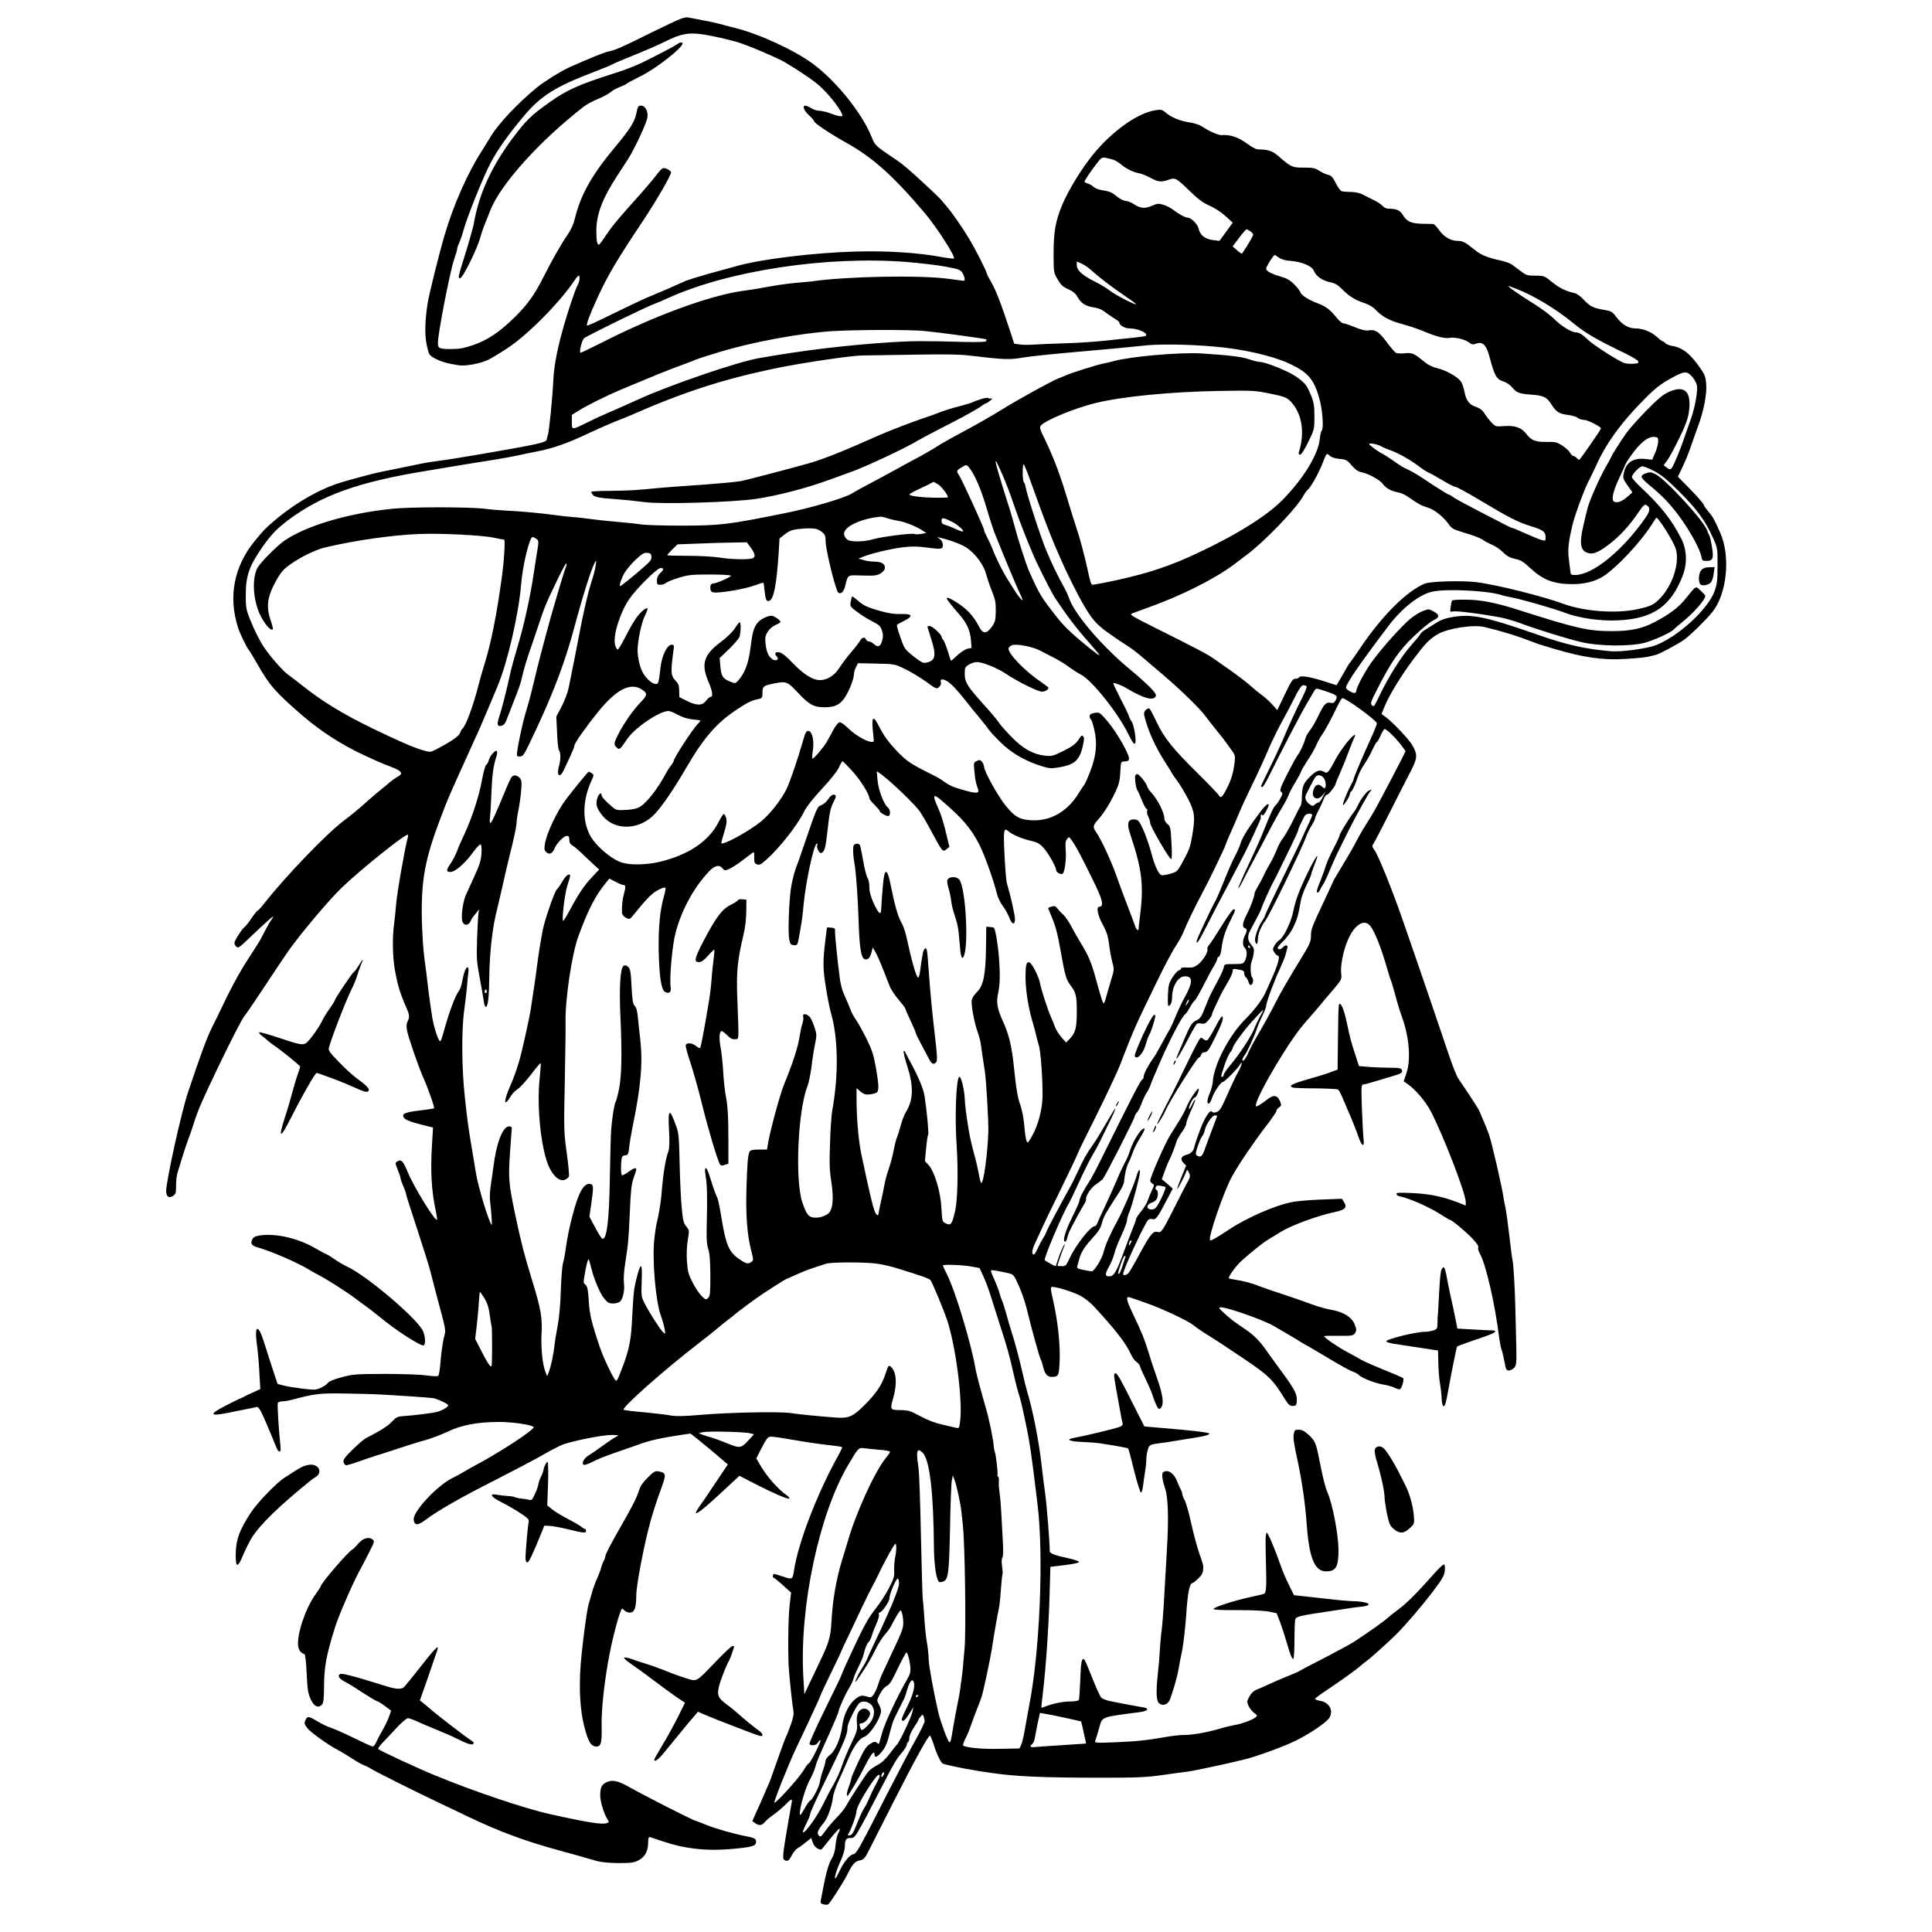 <?xml version="1.0" encoding="UTF-8"?>
<svg data-bbox="129 13.456 1211.198 1465.359" viewBox="0 0 1500 1500" height="2000" width="2000" xmlns="http://www.w3.org/2000/svg" data-type="shape">
    <g>
        <path d="M528.5 14.6c-2.2.8-12.1 5.4-22 10.3-23.7 11.8-28.7 14-33.8 15-3.5.7-15.6 5.6-31.4 12.7-6.1 2.8-18.6 10.6-24.2 15.1-14.4 11.7-30.2 28.4-35.8 37.8-2 3.3-5.1 8.3-6.9 11.2-11.1 17-22.3 42.3-29.2 65.8-4.6 15.6-12.2 46.5-13.3 53.5-2.1 14.4-2.2 24.4-.5 32.3 1.7 7.3 1.7 7.5 6.5 10.1 4.6 2.4 9.1 3.8 18.3 5.2 4.9.8 16.2-1.2 22.3-4 2.8-1.3 9.8-5.5 15.8-9.5 15.6-10.3 40.4-35.4 51.7-52.3 1.4-2.1 2.8-3.8 3.3-3.8 1.2 0 .8 4.4-.9 7.5-.9 1.6-3.1 7.5-4.9 13-8.7 26.2-13.2 45.6-13.9 60.5-.6 13.4-3.3 40.8-4.3 43-.3.8-.7 2.2-.7 3-.2 2.5-6 3.8-50.7 11.5-14 2.4-29.3 4.9-34 5.4-4.6.6-10.4 1.5-12.9 2.1-3.7.8-24.4 5-32.4 6.6-3.7.7-21.3 5.4-29.6 7.9-16.7 5-36.3 16.3-52.4 30.1-7.2 6.2-7.8 6.9-15.2 15.9-15.7 19.4-20.2 42.7-12.7 66.4 1.5 4.9 6.8 15.8 8.7 18.1.7.8 3.4 5.3 6.1 10 9.6 17 14.5 22.6 35.5 40.7 13.9 12 30.5 22.7 47.6 30.6 7.6 3.6 15 6.8 16.2 7.2 1.3.4 4.8 1.8 7.8 3.1 5.9 2.6 6.3 4.4 1.5 6.8-1.4.8-3.7 2.5-5.2 3.7-1.4 1.3-4.3 3.7-6.5 5.4-2.1 1.6-7.7 6.4-12.4 10.6-4.7 4.3-12.3 10.6-17 14-13.2 9.9-44.6 42.5-61.2 63.5-2.7 3.5-5.3 6.4-5.8 6.4-.4 0-2.5 2.6-4.6 5.7-2.1 3.2-4.5 6.3-5.5 7-2.2 1.7-7.9 10.6-7.9 12.5 0 .9.7 2.1 1.5 2.8 1.3 1.1 2.2.6 5.8-2.7 21.7-20.6 25.4-23.8 21.4-18.2-1.5 2.2-4.4 7.3-8.5 15.4-.9 1.6-5.2 8.4-9.5 15-6.5 9.8-14.4 24.5-22.2 41.2-.5 1.2-3.1 6.3-5.7 11.5-4.1 8.2-8.8 20.9-18.8 50.8-5.1 15.1-17 68.9-17 76.7 0 4.3 2.2 5.9 5.3 3.8 2.2-1.4 2.4-2.3 2.4-7.8 0-3.4.4-7.8 1-9.7s2.3-7.6 3.8-12.5c1.5-5 3.6-11 4.5-13.5 1-2.5 3.3-9 5-14.5 3-9.2 5.8-15.8 18.8-42.9 9.2-19.3 18.4-37.1 20.2-39.1 1-1.1 6.3-8.8 11.7-17 16.1-24.3 17-25.6 22.5-33.6 8.8-12.5 31.3-39.3 40.9-48.5 14.5-14 48.7-41.4 51.5-41.4.3 0 .3 1 0 2.2-2.3 8.3-8.5 43.8-9.2 53.3-.3 3.8-.9 10-1.4 13.7-1.5 10-1.2 26.5.6 35.9 2.3 12.6 4 18.1 9.4 30.4 1.9 4.3 2 6.5.6 9.2-1.1 2.1-1.2 4-.6 7.3 1.2 6.1 9.3 29.4 13 37.5 3.2 7 8.7 22.6 8 23-.4.2-4.8.9-9.8 1.5-9.4 1-14.2 2.3-14.2 3.8 0 3.2 3.2 4.7 18.4 8.4l4.8 1.2-.8 13.5c-1.3 20.1-.4 35.9 3 51.6.7 3.3 1.1 6.2.9 6.5-1.3 1.5-17.5-24.6-22.3-36-4.2-10.1-5.4-11.3-9-9-1.2.7-1.1 1.6.8 6.2 1.2 2.9 2.2 5.9 2.2 6.5 0 .7.6 2.7 1.4 4.5 2.1 4.9 2.9 7.1 3.1 8.8.1.8 4.1 13.2 8.8 27.5s9 28.2 9.7 31c.7 2.7 2.5 9.7 4 15.5 9 33.8 8.3 29.7 6.5 37-.8 3.6-1.9 11.4-2.4 17.3-.4 5.9-1.2 11.2-1.8 11.8s-3.7.5-8.9-.2c-4.3-.7-18.9-1.2-32.4-1.2-23 .1-25.1.2-33.8 2.6-6 1.6-9.8 3.2-10.7 4.4-.7 1.1-3.2 2.8-5.5 3.8-3.7 1.7-5 1.7-13.8.7-5.3-.7-11.9-1.7-14.7-2.4l-5-1.3-4.3-13c-2.3-7.2-5.2-16.2-6.4-20-4.4-13.9-7.4-12.8-5.4 2 .8 5.5 1.7 15.6 2 22.5l.7 12.5-5.3 2.4c-2.9 1.3-6 2.7-6.8 3.2s-2.1 1.1-2.8 1.4c-2.9 1.2-4.1 1.8-12.9 6.3-12 6.3-11.5 7.9 1.8 5.3 5.1-1 11.9-2.4 14.9-3 3-.5 6.5-1.3 7.6-1.6 2.6-.8 3.5 1 16.4 32.2.5 1.3 1.5 2.3 2.1 2.3.8 0 1-1.7.5-5.9-1.2-10.7-2.4-30.5-1.9-31.8.3-.7 1.9-1.3 3.5-1.3s5.3-.6 8.1-1.4c17-4.5 20.9-5 39.7-4.7 10.2.2 21.4.4 25 .6 18.8 1 41.8 2.6 44.2 3 3.6.6 11.8 4.5 11.8 5.6 0 1.3-4.6 4-8.7 5.1-3.9 1-18 2.7-26.6 3.3-4.1.3-5.3.9-8.5 4.4-3.2 3.4-9 7-20.3 12.8-1.4.7-6 4.7-10.2 8.8-5.9 5.8-7.4 7.9-7 9.6.3 1.1 1.1 2.3 1.7 2.5s5-1 9.6-2.7c4.7-1.7 11.2-3.9 14.5-4.9s11.4-3.6 18-5.8 15.5-5 19.8-6.1c4.3-1.2 12-4.1 17.1-6.5 11.1-5.3 23.5-7.6 40.3-7.6 10.1 0 24.6 2.1 26.6 3.9 1.6 1.5-26.8 20.1-45.3 29.8-2.5 1.3-6.3 3.5-8.5 4.8-2.2 1.4-6.2 3.6-9 4.9-11.8 5.7-31.1 26.2-30.3 32.5.6 4.6 3 4.7 8.9.3 10.2-7.6 27.5-17.5 54.4-31.1 14.9-7.6 31.9-16.5 37.8-20 6-3.4 12.6-6.8 14.7-7.6 8.5-3 31.4-7.5 37.8-7.4 5 0 6.1.3 4.5.9-1.3.5-5.9 3.5-10.3 6.7s-9.7 6.9-11.9 8.2c-3.8 2.3-6 6.6-3.7 7.4.6.2 3.4-.7 6.1-2.1 5-2.6 11.5-5.1 23.5-9.2 3.6-1.2 8.8-3 11.5-4 9.9-3.7 17-5.3 35.3-8.1l6.3-.9 5.7 4.5c5.9 4.7 14.3 11.7 20 16.7l3.3 2.8-6.8 10.1c-3.7 5.5-7.9 11.7-9.3 13.9-1.4 2.1-4 5.9-5.9 8.5-6.6 9.3-1.4 6.3 14.7-8.6l16.3-15.1 3.7 1.9c2 1.1 6.4 3.3 9.7 5 12.6 6.5 24.5 11.6 25.3 10.8.4-.4-.6-1.7-2.3-2.8-7.3-5.2-15.9-15.2-21.4-25.1l-1.9-3.3 3.4-6.8c1.9-3.7 4.1-7.6 5-8.6 1.9-2.1 1.3-2.2 24.4 1.7 8 1.4 18.7 2.9 23.9 3.4 5.2.6 9.6 1.2 9.9 1.5.2.2-1 3-2.8 6.2-16.5 29.6-31.3 68.1-34.5 89.4-1.1 7.3-1.4 7.4-8.4 5-3.4-1.1-6.6-2.1-7.1-2.1-1.1 0-1.4 3-.2 3 .4.1 3.6 2.6 7.1 5.8l6.3 5.7-1.1 9.4c-1.2 9.4-1.5 39.5-.6 50.6 1 11.7 2.6 27.1 3.4 31 .6 3.2.1 5.6-2 11.8-1.6 4.2-3.1 8.2-3.5 8.8-.7 1.2-5 13-9.5 25.9-1.6 4.7-3.3 9.4-3.8 10.5-.6 1.1-2.5 5.6-4.4 10s-4.6 10.6-6.1 13.7l-2.5 5.7 2.2 1.6c3 2.1 5.2 1.9 7.4-.8 1-1.2 4-3.8 6.7-5.7 2.8-1.9 6.9-5.4 9.2-7.7 4.9-5 5.8-5.3 5-1.5-.3 1.5-1.4 7.9-2.5 14.2-4.8 27.8-4.9 29.5-2.5 30.4 2.2.8 3.1.1 5.4-4.4 1.1-2.1 3.1-4.5 4.4-5.2 1.4-.7 4.3-2.8 6.4-4.6l4-3.2 1.2 3.5c1 3.1 3.9 5.5 6.6 5.5.2 0 3.1-3.5 6.5-7.8 7.4-9.3 9.8-11 6.5-4.4-.7 1.5-1.6 5.5-1.9 8.9-.3 3.9-1.3 7.6-2.7 9.8-2.9 4.7-4.9 12-8.7 32.7-.4 2.3-.1 2.8 2 3.3 1.4.4 3 .4 3.6.1 1.5-.9 11.5-16.5 14.6-22.6 4.3-8.7 6.2-10.9 10-11.6 3.2-.6 3.9-1.4 7.9-9.3 2.4-4.7 10.7-21.2 18.5-36.5 16.4-32.3 27.1-51.7 28.2-51.1.4.3 1.7 3.5 2.9 7.2 2.6 8.1 5.7 14.3 7.3 14.7 7.3 2.1 22.4 5 36.7 7 19.8 2.9 40.4 3.8 87.5 3.8 26.1 0 33.3-.3 45.5-2 8-1.2 16.5-2.3 19-2.6 4.4-.4 28.8-5.6 44.5-9.4 10.2-2.5 31.9-10.4 41-15 11-5.5 23.4-14 25.6-17.5 3.4-5.6 0-12-7.2-13.2-2.1-.4-3.9-1-3.9-1.5 0-.4 3.5-3.1 7.8-5.9 12.4-8.3 24.3-16.9 27.1-19.4 1.4-1.3 3.6-3.1 4.8-3.9 2.4-1.5 17.4-15 23.2-20.8 7.5-7.4 19.9-22 28.5-33.2 7.3-9.7 8.9-12.5 9.3-16.1.3-2.5.1-4.7-.5-5.1-.5-.3-4 2.9-7.8 7.2-12.7 14.4-21.9 23.6-27.4 27.5-3 2.2-6.8 5.2-8.5 6.7-2.8 2.7-13.9 10.5-26.3 18.7-3 1.9-13.3 7.5-23 12.5-9.7 4.9-18.2 9.4-18.7 9.8-.6.5-5 2.5-9.9 4.4-4.9 2-11.6 4.9-15 6.5-3.3 1.6-7.5 3.4-9.2 4-1.9.8-4 2.7-5.3 5.1-2 3.6-2.1 4.2-.8 7.3.8 1.8 2.7 4.3 4.3 5.5 2.8 2.1 2.8 2.2 1 3.7-2.7 2-11.2 5.1-16.1 5.8-2.2.4-7.1 1.5-11 2.7-10.7 3.1-21.4 5-28 5-3.3 0-9.8.7-14.5 1.6-14.6 2.6-23 3.4-39.4 4.1-15.3.6-15.9.5-15.2-1.3.4-1.1 1.7-5.3 2.9-9.5 2.7-9.4.4-8.5 32.1-12.7 6.1-.9 7.1-2.9 1.9-3.7-2.1-.3-7.2-1.3-11.3-2-4.1-.8-10.1-2-13.3-2.6-3.3-.6-6.7-1.9-7.7-2.9-.9-.9-4.1-7.8-6.9-15.1-2.9-7.4-5.6-13.8-6.2-14.3-2-2.1-2.7 1.4-3.2 15.6-.3 8-.8 15.1-1.1 15.7-.4.6-3.4 1.1-6.6 1.1-5.7 0-13.2 1.5-19.4 3.9-1.6.7-3 1-3.1.9-.1-.2.4-5 1.1-10.8 2.3-19.1 4.4-49.1 5.2-74l.7-24.5 11.3-1.4c7.2-.9 11.1-1.8 10.9-2.5-.2-.6-3.7-1.8-7.8-2.7-11.2-2.4-14.9-3.8-14.9-5.7 0-6.6-2.3-35.6-3.5-44.2-.8-5.8-2.2-16.6-3-24-2-17.5-6.6-41-11-55.5-.8-2.8-2.4-9.1-3.5-14-2.3-10.4-6-24.3-8.8-33-1.1-3.3-2.9-9.6-4.1-14s-2.6-8.7-3.1-9.6c-.4-.9-1.4-3.6-2-5.9-.6-2.4-2.5-7.2-4.1-10.8-1.7-3.5-2.8-6.7-2.5-6.9.5-.5 7.4.7 14.4 2.4 3 .7 3.7 1.7 7.3 9.8 2.2 5 4.9 12.8 6 17.5 3.2 13.5 10.1 38.4 10.9 39.5.4.5 1.1 2.5 1.5 4.3 1.4 6.5 3.4 9.2 6.8 9.2 5.6 0 6-.8 6.4-13.2.5-12.6-1.6-31-5.2-46.8-1.8-7.7-2-9.6-.9-9.8 2.4-.6 16.7 3.8 22.4 6.9 3 1.6 7.9 5.5 10.8 8.7 16.8 18.3 24.6 28.4 28.3 36.8 1.1 2.4 3.1 5.1 4.5 6 1.3.9 2.4 2.2 2.4 2.8 0 .7 1.8 4.9 4 9.3 2.2 4.5 4.7 10.2 5.5 12.6 4 11.8 5.4 13.6 7.5 9.6 1.6-3 .4-10.3-3.6-21.7-1.9-5.3-4.9-14.2-6.5-19.7-3.4-11.1-6.1-17.6-12.6-31-4.3-9-5.2-12.5-3.2-12.5.6 0 6.7 2.1 13.7 4.6 13.8 4.9 33.7 14.4 37.2 17.6 1.2 1.1 6.6 4.8 12.1 8.2 5.4 3.3 17.8 11.5 27.5 18.1 18.6 12.6 21.8 15.7 31.2 31.1 2.6 4.1 3.6 5 5.9 4.9 2.5 0 2.8-.4 3.1-3.7.4-5.2-1.4-8.7-11.3-22.3-4.9-6.6-10.4-14.3-12.3-17-4.9-7.1-9.9-12.1-16.1-16.3-10.2-6.9-11.6-8-16.6-12.6-4.5-4.2-4.8-4.6-2.5-4.6 5.1 0 32.6 9.7 40.8 14.4 5.6 3.2 18.3 10.7 21.2 12.6.8.6 4 2.3 7 4s10.9 6.4 17.6 10.4 13.7 7.9 15.7 8.5c1.9.7 4 1.8 4.6 2.5 1.9 2.3 12.3 6.4 18.8 7.5 3.4.5 7.5 1.7 9.2 2.6 1.8.9 3.6 1.3 4.1 1 1.4-.9 3.3-7.6 2.4-8.5-.5-.5-7.2-3.4-14.9-6.5s-15.6-6.6-17.5-7.7c-1.9-1.2-6.9-3.9-11-6.1-7.1-3.7-18-11.2-18-12.3 0-.3 5-.4 11.2-.3 9.7.1 11.3-.1 12.5-1.7 1.7-2.3 1.6-3.4-.1-7.5-2.3-5.4-8.8-9.4-17.6-10.9-4.1-.7-11.3-2.7-16-4.5s-15-5.4-23-8-16.1-5.4-18-6.2c-4.4-1.9-12-3.9-18.2-4.8-2.7-.4-4.8-.9-4.8-1.2 0-1.8 5.9-9.9 9.9-13.4 6.9-6.3 16.7-14.1 20.5-16.4 1.9-1.1 6.2-3.7 9.6-5.9 8.4-5.2 29.4-13 42.8-15.7 7.5-1.6 9.3-3.6 6.7-7.6l-1.7-2.6-15.7.6c-8.6.3-18.5 1.1-22.1 1.8-13.1 2.3-35.5 12-50 21.6-10.2 6.7-13.8 8.8-14.5 8.2-1.8-1.9 10.7-38.2 17.2-49.9 5.2-9.3 16.3-25.7 26-38.4 4.6-5.9 8.3-11.4 8.3-12.1 0-.8.9-2 2.1-2.8 1.9-1.4 1.9-1.7.5-5.1-1.8-4.3-5-4.8-9.3-1.3-3.2 2.6-8 5.7-8.8 5.7-2.7 0 6.2-17.9 20-40 7.5-12 12.8-19.5 19-26.5 3.8-4.3 8.4-9.6 10-11.6 1.7-2.1 6.2-7.5 10.2-12.1 6.8-8 7.1-8.6 6.6-12.4-.8-6.1 1.4-17.7 4.9-26 5.1-12.3 12.8-17.4 17.6-11.6 3.7 4.6 8.8 17.7 13.6 34.7.9 3.3 2.1 6.9 2.6 8 .7 1.8 2.2 7 5.2 18 .6 2.2 1.9 6.2 2.9 9 6 16.3 7.5 33.9 3.8 44.8l-2.1 6.2 2.9 2c6.3 4.4 14.1 13.6 18.2 21.4 9.8 18.9 27.1 63.7 27.1 70.4v2.7l-5.2-2.1c-12.2-4.8-22.1-6.9-35.7-7.6-11.3-.5-13.3-.4-12.9.8.3.8 1.3 1.5 2.4 1.7 6.6 1.1 22.8 8.2 31.5 13.8 3.8 2.4 7.2 4.4 7.5 4.4 1.3 0 11.4 8.3 16.8 13.8 3.9 4.1 5.7 6.6 5.3 7.6-.4.9.2 3.1 1.2 4.8 4.7 8.2 11.9 39.5 15.1 65.8.5 3.6 1.3 7.7 1.9 9.2s1.5 5.7 2.2 9.3c1 5.7 1.4 6.5 3.3 6.5 1.3 0 3.1-.9 4.2-2.1 1.7-1.9 1.9-3.5 1.6-17.8-.2-8.6-.5-21.2-.7-28.1-.3-14.7-1.5-34.9-2.1-37-.3-.8-1.4-9.3-2.5-19-1.1-9.6-2.5-19.5-3-22-.6-2.5-1.3-5.9-1.5-7.7-1-7.8-9.7-45.5-11.6-50.1-.6-1.5-1.4-3.6-1.8-4.7s-1.5-3.6-2.3-5.5c-.9-1.9-2-4.7-2.6-6.2-.8-2.3-6.2-10.7-17-26.6-1.3-2-4.5-10.1-7.2-18.1-6.5-19.4-20-59.1-35.8-104.6-8.2-23.7-19-50.5-22.1-54.7-1.7-2.3-1.9-3.2-.9-4.4.6-.8 6.7-12.3 13.4-25.7 6.7-13.3 14.1-27.8 16.4-32.2 4.6-9 4.7-11.8.5-19.1-2.6-4.5-15.1-17.7-20.3-21.5l-3.5-2.6 2.4-5.9c3.5-8.6 13-24.2 22.5-36.8 9.1-12.1 11.9-15 18.3-19 7.6-4.7 27.9-7.9 36.7-5.8 15.4 3.8 24.8 6.7 36.5 11.2 3 1.2 6.9 2.6 8.5 3 1.7.5 6.2 1.8 10 3 21.5 6.4 37.5 8.7 53.9 7.6 11.7-.7 17.1-1.3 20.6-2.3 1.4-.3 3-.7 3.6-.9 2.6-.5 16.8-8.2 21.9-11.7 4.9-3.5 18.2-16.6 22.4-22.1 11-14.5 13.7-42.9 5.6-61.1-4.4-10-5.7-12.4-9.2-16.4-1.8-2.2-3.3-4.2-3.3-4.6 0-1.1-4.6-6.5-12.7-14.7l-7.6-7.7 3.6-7.6c2.1-4.2 5-11.5 6.6-16.3 1.7-4.8 4.1-11.8 5.5-15.5 4.2-11.1 6.8-24.3 6.3-32-.4-5.9-.9-7.5-4.7-13-7.8-11.2-13.6-15.8-21.9-17.2-2.2-.4-4.5-1.3-5.2-2.1-.6-.8-1.5-1.4-2-1.4-.4 0-2.3-1.4-4.1-3.1-4.5-4.2-11-6.9-16.6-6.9-5.9 0-10.8-2.9-15.4-9-3.1-4.1-3.8-4.5-9.8-5.5-8.1-1.4-10.5-2.6-15.6-8-2.2-2.4-5.4-4.7-7-5-6.6-1.4-11.5-3.8-17.4-8.5-6-4.9-6.3-5-12.9-5-6.1 0-7.2-.3-11.1-3.3-2.4-1.7-5.5-4.1-7-5.2s-5.6-2.6-9.1-3.3c-9.8-2.1-15-4.2-19.8-8.1-7.4-6-9.4-7.1-13.4-7.1-5.4 0-10.7-3.1-14.4-8.4-1.8-2.5-3.8-4.6-4.5-4.7-.7 0-4.7-.2-8.8-.2-8.6-.2-11.9-1.8-15.1-7.2-2-3.3-4.9-4.5-10.9-4.5-1.5 0-3.5-.9-4.6-2.1-1-1.2-3.7-3-5.9-4.1s-6-3-8.5-4.3c-3.2-1.7-6.2-2.4-10.2-2.5-3.1 0-6.4-.3-7.3-.6-.9-.4-2.9-3.2-4.5-6.4-2.3-4.6-3.5-5.8-5.9-6.3-1.7-.4-4.8-1.8-6.8-3.1-3.3-2.2-4.9-2.5-12-2.5-9 .1-10-.4-19.5-8.7-4.6-4.1-8.4-5.4-15.4-5.4-2.2 0-5.2-1.5-9.7-4.9-6.5-4.7-12.9-6.8-19.3-6.2-2.3.2-10.4-3.4-15-6.6-1.8-1.3-5.9-2.7-10-3.3-7.5-1.2-13.9-3.8-18.5-7.7-2.6-2.2-3.5-2.4-7.5-1.8-15.2 2.2-37.3 18.7-52.3 39-8.1 10.8-16.4 25-20.4 34.5-5.2 12.5-6.7 20.9-6.7 37.4 0 15 0 15.1 3.1 20.4 2.5 4.4 4 5.8 8.2 7.7 3.9 1.7 5.8 3.3 7.5 6.4 2.7 4.7 6.2 6.9 12.8 7.8 2.5.3 5.8 1.6 7.3 2.8 1.4 1.1 4.7 3.4 7.3 5.1 2.7 1.6 4.8 3.2 4.8 3.6 0 2.4 4.3 4.8 8.4 4.8 6.3 0 14.2 3.7 12.2 5.7-.3.3-4.3.9-8.8 1.4-4.6.4-14.8 1.5-22.8 2.4-8 .8-21.9 1.8-31 2-9.1.3-19.9.7-24 1s-9.3.3-11.5-.1l-4.1-.6-3.1-9.6c-7-21.3-11.2-32.2-14.7-38.1-2-3.4-3.6-6.6-3.6-7.1 0-1.4-8.8-18.8-13.5-26.5-5.8-9.6-13.1-20.1-17.7-25.5-2.2-2.5-4.3-5-4.7-5.5-1.3-1.5-13-12.5-19.2-18.1-9.5-8.4-11.2-9.8-17.4-13.9-14-9.4-14.2-9.6-17.1-16.9-7.3-17.9-27.1-42.5-44.9-55.8C617 39 589.5 26.3 570 21.5c-3.6-.9-8.7-2.2-11.5-3-2.7-.7-9-2.1-14-3-4.9-.9-9.7-1.8-10.5-2s-3.3.3-5.5 1.1M547.6 27c8.1 1.4 18.9 3.9 24.9 5.7 7.6 2.2 31.3 12.3 37 15.7 11.5 6.8 23.3 14.9 27.5 18.9 7.8 7.2 17 19.4 17 22.3 0 1.3-3.7.6-10.5-2-2.2-.8-5.5-1.5-7.2-1.6-1.8 0-4.7-.9-6.5-2s-3.9-2-4.5-2c-2.6 0-1.2 3.8 2.7 7.4 2.2 2 4 4.1 4 4.6 0 1.5 12.2 9.6 25 16.8 20.5 11.4 36.4 25.6 60.9 54.5 9.6 11.4 24.1 34 22.7 35.4-.3.3-4.2-.2-8.8-1-18.2-3.5-43.1-5.1-67.8-4.4-32.2.9-72.9 5.9-91.5 11.1-2.7.8-8.6 2.4-13 3.6-11.3 3-24.6 7-27 8-10.3 4.7-29.7 13-30 13-.5 0-22.3 10.4-35.9 17.1-5.5 2.7-10.3 4.8-10.7 4.7-1.1-.4 1.7-7.9 8.1-21.9 7.8-17 14.7-28.7 35.5-59.9 10.3-15.5 21.5-34.9 21.5-37.2 0-1.4-4.7-3.8-6.3-3.2-.9.3-3.2 2.7-5 5.2-1.9 2.6-7 8.6-11.3 13.5-18.3 20.4-22.7 25.6-27.6 32.9-2.8 4.3-5.4 7.8-5.8 7.8-1.4 0-2-3.1-2-11.1 0-12.5 4.8-25.1 16.5-42.9 2.3-3.6 5.8-9 7.8-12 5.2-8.1 14.5-27.9 15.3-32.6.8-5-1.6-9.4-5.1-9.4-1.9 0-2.4.8-3.4 5.9-1.3 6.5-4.9 12.3-16 25.6-18.7 22.3-27.3 37.7-31.8 56.3-1.1 4.4-3 8.7-5.8 12.7-4.7 6.8-12.2 19.9-18.5 32.5-6.9 13.7-12.4 21.4-22.2 31.1-12 11.8-21 17.8-32.4 21.8-7.1 2.4-10.8 3.1-16.7 3.1-9.8 0-10.7-.4-10.7-4.9 0-7.1 9.1-54 12.4-64.1 1.4-4.1 2.6-8.2 2.6-9s.7-2.7 1.4-4.2c.8-1.6 2.4-6.2 3.6-10.5 2.9-10.4 15.1-40.8 20.9-51.8 5.6-10.6 14.3-22.8 26.3-37 12.7-15 24.1-22.2 52.3-33 8.3-3.2 15.5-6.1 16-6.6.6-.4 8-3.6 16.5-7s19.6-8.2 24.5-10.7c12.3-6.2 18.8-7.3 31.1-5.2m317.3 97.2c1.3.5 3.7 2 5.4 3.4 4 3.4 9.5 6.1 14.1 6.9 2 .4 6.1 2 8.9 3.6 5.8 3.2 8.4 3.5 14.1 1.4 5.1-1.8 5.9-1.3 16.6 9.1 6.5 6.3 10.1 8.9 15.1 11.1 3.9 1.7 8.9 4.9 12.3 8l5.7 5.2-5.2 7.1-5.1 7-5.1-.6c-6.2-.8-10.2-4-11.1-9-.7-3.3-5.8-8.4-8.5-8.4-1.8 0-7.1-2.9-11.1-6-1.9-1.5-5.4-3.3-7.7-4-3.7-1.1-4.7-1.1-9 .8-5.6 2.4-9.2 2-14.3-1.5-1.9-1.2-4.6-2.3-6-2.3s-4.5-1.6-6.9-3.5c-4.4-3.5-5.2-3.8-12.2-5-2-.3-4.7-1.4-6-2.5-1.2-1.2-3.3-2.3-4.6-2.6-1.3-.4-2.3-.9-2.3-1.3.1-1 4.2-7.2 8.9-13.4 4.2-5.5 4.5-5.7 8-5.1 2 .4 4.7 1.1 6 1.6m105.9 55.4c1.2.8 2.2 2 2.2 2.6 0 1.2-8.3 14.8-9 14.8-.3-.1-2-1.3-3.8-2.9l-3.2-2.8 5-6.6c2.8-3.7 5.4-6.7 5.8-6.7s1.8.7 3 1.6m22.3 20.5c1.8 1.3 5 2.2 8.6 2.4 8.8.7 16.9 4 18.3 7.6 1.9 4.4 6.3 7.6 12.3 8.9 4.3.9 6.2 2 9.8 5.6 5.1 5.3 10.3 8.5 17.5 10.8 2.8.9 6.4 3 8 4.7 5.4 5.7 11 8.8 20.7 11.4 5.2 1.4 12.8 3.9 16.8 5.6 9.9 4.2 16.3 5.9 20.4 5.2 4.3-.7 12.1 1.2 15.2 3.7 1.9 1.5 3 1.7 5 .9 5.7-2.1 8.4.8 11.3 12.1 3.3 12.4 5.1 15.7 10.1 17.1 2.3.7 5.2 2.6 6.7 4.4 3.8 4.5 5.6 5.2 15.2 5.9 9.5.7 11.9 1.9 15.4 7.4 3.8 6 6.1 7.5 12.7 8.3 3.3.4 6.8 1.4 7.8 2.3s3.2 1.6 5 1.6c2.7 0 13.1 5.3 13.1 6.6 0 1-16.3 24.4-16.9 24.4-.5 0-1.4-.7-2.1-1.5s-1.8-1.5-2.5-1.5c-.6 0-1.8-1.1-2.5-2.5s-3.5-3.9-6-5.5c-4.3-2.8-5.5-3-12.1-2.9-8.4.2-12.1-1.2-15.6-5.9-3.8-5.1-8.8-7-17.1-6.4-7.1.5-7.1.5-10.4-3-1.8-1.9-4.2-5-5.3-6.9-1.4-2.3-3.3-3.8-6.4-4.9-5.5-1.9-7.8-5-9.1-12-.6-3-1.8-6.6-2.9-8-2.6-3.6-11.6-8.6-18.1-10.1-3.6-.8-7.1-2.5-10-4.9-8.3-6.8-9.6-7.3-15.3-6.7-2.9.3-6.1.1-7-.4-.9-.6-4.2-4.4-7.2-8.5-5.9-7.9-8.8-9.8-13.9-8.9-2.2.4-5.3-.3-10.5-2.4-4.1-1.7-8.2-3.1-9.1-3.1-1 0-3.3-1.9-5.1-4.2-5.5-6.7-8-8.6-14.8-11.3-7.8-3-12.9-6.3-13.7-9-.4-1.1-2.6-3.8-4.9-6.1-3.1-3-5.9-4.5-10.6-5.8-6.9-2-10.9-4.2-10.9-6 0-1.4 5.7-10.6 6.6-10.6.3 0 1.9.9 3.5 2.1M704 203.4c10.7.9 24.5 2.5 30.6 3.7 10.1 1.9 11.2 2.4 12.7 4.9 1.8 3 2.2 6 .9 6-.5 0-5.6-.7-11.5-1.5-21.7-3-79.6-2-106.7 2-1.4.2-6.3.6-11 1s-13.4 1.5-19.5 2.6c-13.1 2.4-13.9 2.5-23.3 3.8-26 3.8-68.2 19.3-109.4 40.3-8.7 4.4-16 7.9-16.2 7.7-1-1.1 1.3-10.1 2.9-11.3 3.7-2.7 50.5-25.5 55.6-27.1 1.3-.4 5.6-2.2 9.4-4 46.9-21.4 123.5-33 185.5-28.1m143 6.2c6 5.4 15.3 12.6 25.3 19.4 5.3 3.6 9.7 6.8 9.7 7.1 0 1.2-16.3-7.2-20.4-10.5-2.2-1.8-7.6-5-11.8-7.1-9.4-4.7-13.8-8.6-13.8-12.6V203l3.8 1.7c2 .9 5.3 3.1 7.2 4.9m329.9 14.5c13.2 5 30.8 15.5 44.1 26.4 10.1 8.3 18 12.9 41.3 24.1 5.3 2.6 9.7 5.3 9.7 6.1 0 .7-.3 1.3-.7 1.4-5 .7-9.3.4-11.8-.9-7.4-3.7-23.2-14-26.6-17.4-4.3-4.2-7-5.8-9.7-5.8-3.2 0-11.4-5.1-16.8-10.6-2.9-2.8-9.4-7.7-14.5-10.9-11.5-7.1-22.2-14.5-20.8-14.5.2 0 2.8.9 5.8 2.1M718 257c12.3 1.2 47.3 6 47.9 6.5.1.2 0 .8-.3 1.4-.4.6-6.4.8-15.9.6-32-.9-41.7-.8-57.7.2-36.2 2.4-67.5 6.2-103 12.4-16.7 3-67.2 20.2-93 31.8-10.7 4.9-22 9.8-25 11.1-3 1.2-9.3 4.1-14 6.5-13.4 6.6-13 6.6-13 .1v-5.5l5.8-3.6c6.1-3.8 22.3-11.8 31.2-15.5 3-1.3 7.3-3.1 9.5-4 15.2-6.4 28.3-11.7 36.5-14.7 5.2-1.9 10.9-4 12.5-4.8 1.7-.7 5.5-2 8.5-2.9s7.5-2.3 10-3.1c25.3-7.8 63.5-14.9 88.2-16.4 20.4-1.2 60.6-1.2 71.8-.1m223.9 12c22.4 1.8 45.7 7.1 59.1 13.3 15.3 7.1 19.9 12.9 24.1 30.2 1.9 8.2 2.6 21 1 21.9-.4.3-1.1 3.3-1.5 6.8-1.2 11.8-12.9 30.8-29.1 47.2-13.3 13.4-39.4 29.2-72.9 44.3-19.5 8.7-38.2 14.4-65.6 19.8-4.1.8-8 1.5-8.6 1.5-1.3 0-1.7-1-4.5-14-2-9.2-6-23.9-7.8-29-.5-1.4-2.3-7-4-12.5-6.4-21.3-8.1-26.3-11.9-36.6-2.2-5.8-6.1-15-8.7-20.3-4.1-8.2-4.6-9.8-3.4-11.2 3.3-4 25.8-13.3 41.7-17.3 20.8-5.2 59.1-9 98.2-9.6 23.8-.4 26.3-.3 37.1 1.9 13.5 2.7 14.7 3.3 18.9 8.6 7.2 9.1 8.9 23 4.4 37.2-.3 1.2 0 1.8 1 1.8s3.3-3.7 6.3-9.8c4.7-9.6 4.8-9.8 4.8-19.7 0-8.3-.4-11-2.4-16-3.5-8.5-4.6-10-11.5-14.9-6-4.3-24-11.6-28.5-11.6-1.2 0-5-.9-8.4-2.1-5.8-2-16.4-3.2-37.2-4.5-16.4-1-55 2.4-67.5 5.9-3 .8-7.1 1.8-9 2.1-3.8.7-23.6 6.9-28.5 9-1.6.7-4.3 1.9-6 2.5-5.6 2.2-32.9 17.3-44.5 24.6-6.3 3.9-18.4 10.9-26.9 15.4-8.4 4.5-17.2 9.4-19.5 10.8-5.8 3.8-14.9 9-23.1 13.3-3.8 2-8.8 4.7-11 6-2.2 1.2-7.1 3.9-11 6-16.9 9-21.2 11.3-24.2 13.2-5.9 3.6-32.5 11.4-52.3 15.3-44.1 8.9-49.7 9.5-79 9.6-14 0-28.4-.4-32-.9-3.6-.6-12.3-1.5-19.5-2.1-7.1-.6-16.4-1.6-20.5-2.2s-10.2-1.3-13.5-1.5-9.4-.9-13.5-1.5c-11.1-1.5-28.5-3.1-37-3.4-4.1-.2-12-.8-17.5-1.5-12.5-1.5-57.4-1.5-72 0-34.2 3.5-66.7 13.1-83.7 24.8-6.3 4.4-19.3 17.6-21.2 21.6-4.4 9.3-2.8 26.8 3.4 38 3.6 6.6 7.4 10.5 8.8 9.2.3-.4-.5-3.6-1.7-7.1-3.3-9.4-2.7-16.9 2.3-26.9 2.1-4.3 5.2-9.3 6.9-11.2 5.6-6.4 22.7-15.9 33.2-18.4 23.5-5.5 51.3-9.5 72.7-10.4 16.5-.7 49.3.9 58.3 2.9 3.9.8 7.4 1.5 7.9 1.5 1 0 0 16.5-1.9 30-3.7 27.3-8.2 50-13 65.5-1.9 6-4.1 13.9-5 17.4-4.1 16.3-10 32.2-12.7 34.1-.4.3-1.1 1.7-1.7 3.2-.9 2.5-7.1 6.7-18.8 12.8-4.1 2.1-4.4 2.1-10 .5-7-2-19.6-7.5-39.8-17.3-23.4-11.5-38.4-20.7-54-33.1-3.8-3.1-8.6-6.7-10.6-8.1-3.9-2.7-13.6-13.6-18.6-21-3.9-5.8-7.5-12.9-11.4-22.7-2.8-7-3.1-8.9-3.1-18.3 0-15 2.7-22.7 13.1-37.5 6.4-9.2 11.2-14.2 19.6-20.5 26-19.5 54.9-29.9 108-38.5 8.3-1.4 20.6-3.4 27.5-4.6 6.9-1.1 18.1-2.9 25-4s15.4-2.7 19-3.5 10.1-2.2 14.5-3c11.2-2.1 24-6.6 38.1-13.4 6.6-3.1 16.3-7.4 21.5-9.5 5.2-2 10.8-4.3 12.4-5 41.1-18.1 72.8-28.4 114.5-36.9 20-4.1 57-9.5 65-9.6 1.9 0 19.4-.3 38.7-.6 28.7-.5 37.7-.3 48 1 23.3 2.8 28.6 3 38.6 1.2 5-.9 25.4-3 45.2-4.7s41-3.7 47-4.4c11.8-1.5 34.1-1.3 55.4.5m371.9 23.5c1.7 1.9 3.4 5 3.7 6.8.8 4-1.6 17.3-4.5 25.4-1.2 3.2-3.4 9.6-5 14.3-3.5 10.4-8.8 23.1-10.3 24.7-.9.9-1.7.8-3.6-.6l-2.5-1.9 2.7-3.5c1.5-2 5.6-9.6 9.2-16.9 5-10.2 6.8-15 7.7-20.5 2.4-16.5-3.1-21.8-16.2-15.7-4.1 1.9-8.4 5.6-17.3 14.7-6.5 6.7-13.5 14.6-15.5 17.6-4.7 6.8-11.2 17.1-11.2 17.8 0 .2-1.6 3.2-3.6 6.6-4.8 8.2-12.8 26-14.7 32.8-.8 3-2.5 9.9-3.7 15.4-2.7 12.2-1.9 17.5 2.9 19.5 4.4 1.8 8.2.5 16.9-6 8.5-6.4 16.2-14.7 23.2-25.1 3.7-5.4 4.8-6.5 6.2-5.8 3.3 1.8 3.1 4.6-.8 10.1-17.6 25.2-40.4 43.8-53.9 44.2-3.6.1-4-.2-4.2-2.4-.2-1.4-.7-5.7-1.2-9.5-1.1-7.6-.3-14.3 3-27.8 2.1-8.4 9.9-29.2 12.9-34.3.9-1.7 3.4-6.9 5.5-11.5 7.1-15.9 18.5-31.8 34.5-48.2 10.9-11.3 15.2-14.7 25.8-20.3 8.1-4.3 10.2-4.3 14 .1m-26.4 50.5c-.1 1.9-1.1 5.9-2.4 8.7l-2.2 5.2-5.7-.6q-14.25-1.35-16.5 11.7c-.7 3.5-.5 4 4.9 11.5l1.9 2.8-3.9 3.4c-4.2 3.6-7.5 4.9-10.1 3.9-2.7-1-1.2-8 4-18.9 2.5-5.4 4.6-10.1 4.6-10.3s1.6-2.8 3.6-5.7c7.5-10.8 13.8-15.9 18.9-15.5 2.7.3 3 .6 2.9 3.8m-214.9 3.6c1.1.7 4.3 2 7 3 5.7 1.9 15.9 7.6 22.6 12.8 2.6 2 5.7 4 7 4.5s6.2 3.2 10.8 6 9.2 5.1 10.1 5.1 9.2 4.5 18.4 10c23.2 13.9 30.4 17.6 40.4 20.6 9.4 2.9 11.2 4.3 11.2 8.6 0 2.6-.2 2.8-2.7 2.2-1.6-.4-7.1-2.6-12.4-5s-10-4.4-10.5-4.4-2.9-1.1-5.4-2.4-12.1-6.3-21.5-11.1c-9.3-4.8-18.1-9.6-19.4-10.6-1.3-1.1-2.8-1.9-3.3-1.9s-6.1-3.5-12.6-7.7c-12.3-8.2-14.8-9.7-19.7-12-4-1.9-4.3-2.1-11.5-7.1-3.4-2.4-6.9-4.6-7.8-5-2.6-1.1-10.1-6.6-10.2-7.5 0-1.1 7.1.3 9.5 1.9m-32.5 9.7c5 .4 5.8.8 9.5 5.1 2.8 3.2 5 4.8 7.5 5.2 5.5 1.1 14.3 5.9 16.8 9.3 2.3 3.2 6.2 5.3 12.2 6.5 1.9.4 5.1 1.8 7 3.2 8.3 5.8 10.8 7.1 15.3 8.4 5.2 1.4 12.6 7.4 16.7 13.3 2 2.9 3.6 3.8 9.9 5.7 9.4 2.7 15.1 5 17.1 6.6.8.7 3.8 2.2 6.5 3.4 2.8 1.2 6.6 3.8 8.6 5.9 2.7 2.8 5 4 9.1 5 4.6 1 6.7 2.2 11.9 7.2 9.5 8.8 17.5 12.1 30.9 12.4 10.7.3 19.9-2 26.6-6.6 10.3-7 27.8-25.7 36-38.4 2.1-3.3 4-6.2 4.2-6.5 1.1-1.4 13.6 18.4 15.3 24.2 3.1 10.8-2.3 27.8-12 38.1-4.8 5.2-7.9 6.6-18.4 8.8-16.2 3.4-40.5 1.6-56.3-4.1-16.9-6.2-52.8-15.1-67.9-17-11.9-1.4-36.2-.7-40.6 1.2-14.2 6.2-32.7 24.7-49.4 49.3-3.7 5.5-7.3 10.7-8 11.5-.8.8-2 2.6-2.7 4-2.4 4.4-8 14-8.1 14s-4.5-1.4-9.7-3.1c-11-3.5-18.4-4.7-19.4-3-.4.6-1.7 1.1-3 1.1-1.9 0-3.2 1.9-8.1 12.2l-5.8 12.1-3.6-4c-2-2.3-5.8-5.8-8.6-7.8-2.7-2.1-5.9-4.6-7-5.7-2.8-2.7-11.9-9.7-19.4-14.9-3.5-2.4-8.5-5.9-11-7.7-4.7-3.3-12.6-7.5-46.1-24.2-18.1-9.1-19.3-9.9-16.9-10.8 1.5-.6 6.5-2.4 11.2-4.1 26.1-9.2 53-22.7 68.1-34.1 3.2-2.5 7.1-5.4 8.7-6.6 14.4-10.5 40.2-37.4 45.2-47.1.9-1.6 2.3-3.5 3.2-4.3 2.4-2 7.8-11.7 11-19.5 3.6-9.2 3.4-8.9 5.9-6.7 1.3 1.3 4.1 2.1 7.6 2.5m-262 11.6c2.4 5.2 6.4 15.8 9 23.5 5.2 15.4 14 37.4 19 47.6 5.3 11 11.3 22.4 13 25 9.8 14.8 16.8 23.9 27 35.4 9.7 11 9.9 11.7 1 4.7-12.6-10.1-20-16.9-25.2-23.4-13.5-17-14.7-19-22.8-37.2-2.6-6-8.9-25.7-12-37.5-1.2-4.7-3.8-13.2-5.7-19-3.7-11.5-8.3-27-8.3-28.4 0-1.6.7-.3 5 9.3m21 2.6c1.8 4.9 5.6 15.5 8.5 23.5 5.2 14.1 10.8 28.4 14.5 36.5 1 2.2 2.8 6.2 4 9 3 6.7 10.6 21.9 13.8 27.5 7.8 13.7 11.2 17.7 21 24.6 5.3 3.8 11.7 8.1 14.2 9.6s7.3 5.1 10.7 8 11.3 9.6 17.5 14.9c13.6 11.6 28.3 25.9 32.3 31.4 1.6 2.2 5.7 7.4 9 11.5 3.4 4.1 6.9 8.6 7.8 10 1 1.4 2.9 4.1 4.3 6 2.3 3.1 2.5 4.1 1.9 9.2-1 8.2-2.6 13.4-6.3 20.5-3.4 6.6-4.5 7.4-6.1 4.5-.5-.9-7.8-8.5-16.1-16.7-19.9-19.7-26.2-27.6-32.2-40.3-2.6-5.6-5.1-10.2-5.6-10.2-2.3 0-4.5 2.8-3.9 5.1 2.7 11.7 8.7 25 16.8 37.4 2.7 4.2 4.9 7.8 4.9 8s1.8 2.8 4 5.8c2.2 2.9 6 9.3 8.5 14.1 5.2 10.2 5.6 14.2 3 29.1-1.5 8.7-2.4 10.9-8.4 21.7-2.9 5.2-3.6 5.8-8.6 7.2-2.9.9-6 1.3-6.9 1-2-.8-5.1-7.4-7.1-14.9-3.2-12.3-8.4-25.3-11-27.5-.8-.6-2.6-1-4.1-.8-4 .4-4.5 3.9-1.8 11.8 9.2 27.4 10.6 39.5 7.3 64.8-.5 4-.9 7.8-.9 8.3 0 2.2-2 .6-2.8-2.4-.6-1.7-3.1-8.6-5.7-15.2s-6.5-17.2-8.7-23.5c-4-11.4-12.1-28.9-15.9-34.1-2.6-3.7-2.4-5 1.6-9.5 4.4-4.8 9.5-13 13.7-22 2.5-5.4 3.3-8.5 3.6-15 .4-7.9.5-8.2 2.9-8.2 4.7 0 5-1.7 1.4-9-4.2-8.5-11-18.8-16.4-24.7-4-4.4-4.4-4.6-7.9-4-2.8.5-3.8 1.2-3.8 2.6 0 1 .4 2 .9 2.3s1.7 3.8 2.6 7.7c2.6 10.6 1.7 20.8-3.1 32.9-2 5.2-4 9.7-4.4 10-.3.3-2.3 3.2-4.3 6.5-9 14.8-22.4 22.4-37.7 21.3-8.6-.7-11.8-2.4-18.9-10.9-5.8-6.9-17.1-27.1-17.1-30.7 0-.9-.7-2.6-1.5-3.6-1.3-1.7-1.8-1.8-4.1-.8-2.5 1.2-2.6 1.3-1.8 8.9.3 4.3 1.3 9.3 2.1 11.1 2.2 5.2.8 5.7-8.8 3.1-9-2.4-12.7-3.9-17.4-7.4-1.6-1.3-5.7-3.6-9-5.2-15.6-7.7-19.2-10.1-25.8-16.8-7.9-8.2-11.3-12.8-15.7-21.4-3.9-7.7-5.3-6.7-4.4 3.2.4 3.8.7 7.6.8 8.5.3 4-12.7-2.2-20.2-9.7-2.9-2.8-5.4-4.5-6.5-4.3-1 .2-3.1 2.9-4.8 6-1.6 3.1-3.9 7.3-5 9.2-2.5 4.3-10.5 13.7-11.2 13-.3-.3-.1-3.2.4-6.5 1.2-7.5-.6-15-3.6-15-1.5 0-2.3 1.4-3.7 6.5-4.4 15.3-10.4 32.9-13.1 38.5-4.1 8.4-12.6 19.2-19.5 25-9.9 8.1-31.2 19.7-31.2 16.9 0-.5 1.1-4.3 2.3-8.4 1.8-5.6 2.1-8.3 1.5-10.8-.5-1.7-1.3-3.2-1.8-3.2s-2.4 2.7-4 6.1c-7.6 15-23.5 25.7-45.8 31-10.2 2.4-22.6 2.7-29.3.6-8.5-2.6-21.2-13.7-25.2-21.9-5.7-11.6-5.3-26.6 1.3-41.2 2.2-4.8 2.2-5 .4-6.3-1-.7-2.1-1.2-2.5-1.1-.6.3-10.4 12.2-17.1 20.9-7.1 9.2-15.4 26.6-16.7 35-.7 4.1-.5 5.1 1 6.5 2.4 2.2 4.7 1.2 6.4-2.8 1.8-4.3 7.2-9.8 9.6-9.8 1.4 0 1.9.7 1.9 3 0 2.1.7 3.4 2.7 4.6 1.6 1 4.9 3.8 7.4 6.3 2.6 2.5 6.6 6.3 8.9 8.4l4.2 3.8-5.4 5.7c-6 6.3-10.5 12.9-17.4 25.8-2.5 4.6-4.8 8.4-5.1 8.4-1.4 0 1.1-21.2 3.3-27.9 1.4-4 2.3-7.6 2-7.8-1.2-1.2-3.6.9-6.2 5.4-1.5 2.6-3.4 5.3-4.2 6-1.4 1.2-7.6 18.4-10.1 28.3-1.4 5.4-3.9 20.9-5.1 30.5-.8 6.7-2.8 20.4-5 34.5-1 6.2-4.3 21.2-7.6 35-1.9 7.7-5.2 17.3-8.7 25.1-4.7 10.8-4.6 15.7.3 7.8 1.3-2.2 3.6-4.8 5.1-5.7 2.8-1.8 7.9-7.5 14.3-16 2.2-2.8 4.2-5 4.4-4.8.2.3-.2 5.5-.8 11.6-2.5 22.4 1.2 56.8 7.6 69.7 3.4 7 8.1 10.7 11.8 9.3 1.5-.5 2.9-1.7 3.3-2.6.3-.9-.4-9.1-1.7-18.3-2.2-16-2.3-18-1.5-55.6.4-21.4.7-41.9.6-45.5-.5-17.4 4.9-53.4 9.9-67 7.5-20.4 13-31.2 20.7-40.7l3.4-4.2 4.6 2.4c2.5 1.4 5.2 2.5 5.9 2.5 2.2 0 2.4 1.6.9 6.6-1.3 4.6-1.8 9.7-1.6 15.1.1 1.4 1.2 2.8 3 3.8 3 1.5 3 1.5 6.3-2.6 7.9-9.7 11.3-13.5 14.4-16 3.7-3 9.2-5.5 10-4.6.3.3-.1 3.1-1 6.1-3.2 11-4.5 24.4-4.2 42.6.4 20 2 30.6 4.9 32.1 3.1 1.7 5 .3 4.4-3.4-1.1-7.1 1.2-32.7 3.8-42.5 4.8-18.1 14.1-35 26.1-47.8 4.2-4.4 7.8-5.3 10.2-2.4 1.7 2.1 2 2.1 5.2.7 1.9-.8 6.4-3.6 9.9-6.3s7.2-5.5 8.1-6.1c1.5-1.2 1.6-.8 1.6 3.3-.1 3.9.2 4.8 2.1 5.5s3.1.1 7-3.4c10.5-9.3 24.1-26.6 29.4-37.2 1.9-4 6.7-10.1 13.8-17.8 6.5-6.9 11.9-13.7 13.3-16.6 1.2-2.8 2.6-5 2.9-5.1.4 0 4 3.7 8.1 8.2 6.3 7.1 12.8 17.6 12.8 20.8 0 .5 1.8 2.7 4 4.9s4 4.3 4 4.8c0 1.3 5.9 4.5 7 3.8 1.6-1 1.2-5.1-.7-6.6-3.2-2.6-7.4-13.8-8-21.2l-.6-7 3.9 2.8c8 6 26.4 23.7 29.8 28.9 1.9 2.9 6.3 10.4 9.6 16.7 7.6 14.2 8 14.6 10.9 12.2l2.2-1.8-2.2-9c-2.4-10.4-4.3-16.3-6.9-22-4.2-9.3-3.5-10.6 2.7-5.3 16.4 14 23.1 21.8 29.6 34.5 4.2 8.3 11.1 27.6 13.8 38.6.7 2.6 2.6 6.7 4.4 9 1.7 2.3 4 6.3 5 8.9 2.1 5.7 4.5 6.4 4.5 1.4 0-3.1-3.3-18-6.2-27.6-.6-1.9-1.4-11.8-1.9-21.9-1-19.3-.6-21.9 2.8-18.9 3.2 2.8 10.1 5.8 16.9 7.4 5.7 1.3 7.4 2.2 10.6 5.7 3.7 4 9.8 14.8 9.8 17.4 0 1.7 4 3.7 5.1 2.6 1.6-1.6 2.9-11.5 2.3-18.2-.4-5.1-.2-7.1 1-8.6 1.5-2 1.5-2 3.3.4 3.4 4.5 8.9 14.9 18.8 35.4 5.8 12.1 6.5 16.7 2.9 16.7-2.6 0-1 7.3 3.2 14.7 2.6 4.8 3.7 8.1 4.5 14.5.5 4.6 1.7 10.8 2.5 13.9 1.5 5.4 1.5 5.9-.9 13.5-1.3 4.3-3 10.3-3.8 13.1-.7 2.9-1.6 5.3-2 5.3-.7 0-2.2-4.8-6.5-20.5-3-11.1-5.5-16.9-11.4-26.5-2.2-3.6-5.5-9.4-7.4-13s-4.7-7.7-6.4-9.1c-1.6-1.5-3.6-3.6-4.4-4.7-1.2-1.7-2-2-4.4-1.3-1.6.4-2.8 1-2.6 1.4.1.4.9 2.2 1.6 3.9 4.1 9.5 5.5 14.7 8 28.8 3.5 19.7 4.4 22.7 7.8 27.1 4.2 5.5 4.8 8.1 4.8 20.5 0 12.6-1.1 16.5-5.6 21.1l-2.7 2.7-3.6-4c-2-2.3-4.2-5.9-5-8-.7-2.1-2.2-5.7-3.2-7.9-2.3-5-7.7-21.6-8.5-26.4-.9-4.8-6.1-15-8-15.8-2.4-.9-3.1 1.1-3.2 10-.2 9.9 2 24.3 5.2 35.2 1.3 4.4 2.7 9.6 3.1 11.5s1.3 5.3 2 7.6c1.5 4.4 3.1 26.9 2.9 39.9-.2 9.6-3.3 21.7-7.7 29.7-1.7 3.2-3.5 5.8-3.8 5.8-1.1 0-2-4.6-2.8-14.4-.5-5-1.8-11.6-2.9-14.6-2.1-5.5-3.2-11.9-5.3-32-1.5-14.2-4-24-8.3-33.2s-5.3-14.8-3.7-21.5c1.4-6.4 1.7-14.5.7-27.3-.7-10-2.8-22.5-3.9-23.6-.2-.3-1.7-.6-3.2-.7l-2.8-.2-.2 16.5c-.3 20.8-2 29.3-7 34.2-1.9 1.8-3.7 4.5-4 6-.8 3.3 1.8 17.4 4.4 24.7 1.1 2.9 2.3 7.4 2.6 10 .5 4.1 1.9 12.9 3.1 20.8 1.1 7.1 3 39.7 2.7 47.3-.6 16.8-3.5 38.4-5.3 39.5-.4.3-1.4-2.8-2-6.7-.7-4-2.5-11.8-4.1-17.3-1.5-5.5-3.2-13.2-3.8-17-1.9-11.6-2.9-19.8-3-23-.2-8.1-3.1-19.9-4.5-18.4-2.3 2.3-3.4 31.4-1.9 52.9 1.3 19.9.8 42-1.1 50.8-2.4 10.7-3.3 11.9-7.2 10.1-2.9-1.4-2.9-1.5-3.5-11.9-.6-12.6-5.4-28.6-10-33.5l-2.8-3 .9-9.8c.5-5.4 1.2-10.3 1.6-10.8.6-1-.9-16.9-2.7-29.4-1-6.5-4.7-15.2-13-30.5-1-1.9-2.1-4-2.3-4.5-.2-.6-.6-.7-1-.3-.4.3.9 5.6 2.8 11.7 5 15.3 4.7 26.1-.9 35.1-1.2 1.9-3 6.4-4 10-.9 3.6-2.3 8.1-3.1 10s-2 6.9-2.8 11-2.4 10.2-3.6 13.5-2.8 9.1-3.5 13c-.7 3.8-1.7 9-2.4 11.5-.6 2.5-1.3 6.3-1.7 8.4-.5 3.4-.7 3.7-2 2.4-1.5-1.4-3.6-9.2-7.5-27.1-1.1-5.1-2.9-13.5-4-18.7-2.3-10.6-3.8-27.5-3.9-42.3v-9.9l3.1 2.7c2.7 2.2 3.9 2.5 7.7 2.1 2.5-.3 4.9-1.1 5.3-1.8 1.4-2.1 1-7.1-1.2-19.5-1.7-9.6-3-13.4-7.1-21.7-2.8-5.6-6.3-12-7.9-14.3s-3.4-5.4-4-7c-1.2-3.2-3.2-7.8-6-14.2-1.1-2.4-2.4-7.5-2.9-11.5-1.7-12.6-4-35-3.7-37.1.2-1.6-.5-2.1-3-2.3-1.8-.2-3.3-.2-3.3 0s-.5 4.1-1.1 8.8c-2.1 17.2-2.1 22.2.1 36.5 1.2 7.7 3 16.9 4 20.5 5.8 19.7 6.2 48.6 1 77-.5 3-1.3 14.1-1.6 24.6-.6 15.6-.4 21.2 1.1 30.4 2 13.4 1 22-3 24.6-3.3 2.2-7.6 3.2-11.3 2.6-3.6-.5-5.3-2.9-8.3-11.7-5.8-17.5-3.5-71.3 4-90.2 1-2.7 2.4-9.4 3.1-14.8.6-5.5 1.8-13.4 2.7-17.6 1.5-7.4 1.5-7.9-.7-14.3-1.4-4.3-3-7.2-4.6-8.2-2.6-1.7-4.6-1.1-3.8 1.1.3.8 0 3.1-.6 5.1-.7 2-1.6 6.2-2.1 9.3-1.2 8.8-5.2 21-12.4 38.6-3 7.4-10.6 35.5-12.2 45l-.8 5h-6.3c-4.5 0-6.5.4-7.2 1.5-1.3 2.1-1.9 8.8-2.5 29.1-.6 20 .6 35.9 3.6 47.4 1.9 7.5 2 8 .3 9.2-2.7 2-4.1 1.6-10-2.5-7.3-5.1-9.9-11-13-30.1-1.3-8-2.8-15.6-3.4-16.9-2.1-4.8-2.9-6.9-5-13.8-1.2-3.9-2.6-7.7-3-8.4-1.7-2.7-2.1-.2-1.1 5.6 1.1 6.5 1.3 16 .8 36.9-.3 10.8-.1 15.1 1.1 19 1.2 3.6 1.6 9.3 1.7 20.7 0 13.6-.2 15.9-1.7 17.5-1.7 1.6-1.9 1.6-5.1-1.5-1.8-1.8-5-6.5-7-10.5-3.2-6.2-3.8-8.5-4.4-16.4-.4-5.9-.1-12 .7-16.7 1.2-7.4 1.2-7.5-1.2-10.4-2.2-2.6-2.6-4.5-3.7-16.3-.6-7.4-1.3-22.9-1.5-34.4-.4-17.7-.7-21.9-2.4-26.5-5.4-15.2-6.7-14.7-5.8 2.3.5 9.1.3 14.3-.4 16.3-2.3 5.8-4.3 18.4-5.5 34.4-.4 5-2.4 17-3.4 20.5-.5 1.6-1.5 7.7-2.1 13.5-1.8 15.7 1 48.6 5.1 59.5 1 2.8 2.3 7.2 2.8 9.8.8 4.7.8 4.7-1 3.1-2.4-2.2-10.7-15.1-14.4-22.4-2.7-5.2-2.7-5.9-2.3-17.3.7-16.3-1.1-15.3-5.2 2.8-1 4.6-1.4 9.7-2.4 29-.9 16.6-2.8 24.3-10.6 43.2-.5 1.3-1.3 2.3-1.7 2.3-1.3 0-9.9-17.8-12.6-26-6.6-19.6-8-25.6-8.6-36.1-.5-8.1-1-10.9-2.4-12.3-2.1-2.1-2-.9-.1-11.8.9-4.9 2-8.6 2.4-8.1.3.4 1.2 3.3 1.9 6.3 2.2 9.1 6.9 20.3 10.2 24.2 2.6 3.2 3.7 3.8 6.9 3.8 2.1 0 4.5-.7 5.4-1.5 2.4-2.4 3.7-8.9 3-14.4-.4-2.8 0-8.9.9-14.7 2.4-15.4 2.8-19.5 3.7-40.9.7-16.3 1.2-21.1 2.9-25.9 1.2-3.3 2.1-6.3 2.1-6.8 0-1.6-2.5-.7-6.4 2.2-2.1 1.6-4.3 2.7-4.8 2.4-.9-.6-.9-10.1 0-13.7.2-.9 1.3-1.7 2.3-1.7 2.4 0 2.9-1 3.5-7.2.3-2.9 1.4-9.4 2.4-14.3 6.6-32 8.2-50.2 6-69-.6-5.5-1.4-12.3-1.6-15-.7-7.1-1.2-9.2-2.9-10.9-1.1-1-1.7-5-2.2-14.7-.5-11-.9-13.5-2.5-15.1-1.4-1.4-2.3-1.6-3.7-.9-2.5 1.4-3.5 16.8-2.4 39.9 1.3 28.2.9 45.5-1.1 55.7-1 4.9-2.3 9.5-2.7 10.1-.9 1.2-2.6 11.7-3.4 21.4-.3 3-.7 19.2-1 36-.5 34.3-2.4 49.9-5.9 48.7-.6-.2-3.1-4.1-5.5-8.7l-4.5-8.4 1.3-9c2.1-14.6 2-16-.9-16.4-4.9-.6-8.9 6.7-13.5 24.4-2.7 10.4-4 16.7-5.5 27.4-.5 3.6-1.4 8.1-2 10-.5 1.9-1.3 11.4-1.6 21-.3 10.8-1.3 21.1-2.4 27-1 5.2-2.2 12.2-2.5 15.5-.7 6.8-2.8 16.6-4.5 21l-1.2 3-1.3-3.3c-2.2-5.2-3.6-18.3-3.1-28.7.8-13.2-.5-20.5-6.9-41.2-6.6-21.6-8.5-28.9-13.2-50.8-5.4-25.5-5.7-29.5-4.4-49 .7-9.4 1.3-17.9 1.4-19 .2-1.5-.4-2-2.1-2-4.9 0-10 13.3-12.2 32-.5 3.8-1.4 10.1-2 14-.6 3.8-.9 9-.6 11.5 1.1 8.9 1.8 19.5 1.3 19-2.1-2.1-10.4-29.2-12.1-39.7-.9-5.4-2.3-14.1-3.2-19.3-2.8-16.5-3.3-20-5.5-40-2.5-23-2.7-52.6-.4-68.4.7-5.6 1.7-13.3 2-17.1.3-3.9.8-8.9 1.1-11.3.3-2.7.1-4.2-.6-4.2-1.3 0-2.9 4-4.2 11-.5 3-1.6 6.2-2.3 7-2.8 3.3-8 17.1-12 32-1 3.6-2.1 6.9-2.5 7.3-1.2 1.3-4.8-9.1-6.4-18.3-.8-4.7-2.2-14.6-3.1-22-.8-7.4-2.2-18.2-3-24-.9-5.8-1.7-19.5-2-30.5-.6-30.1 2.5-46.6 14.2-77.5 3-8 6.3-16.3 7.3-18.5s3.7-8.3 6-13.5 6.6-14.7 9.5-21c7.8-17 9.3-20.5 13.7-31 2.2-5.2 5.8-13.8 8-19 7.8-18.5 16.5-56.1 18.4-79.5 1.1-14.1 6.5-36.5 8.8-36.5.7 0 2.1.6 3.1 1.4 1.7 1.2 1.8 1.9.8 8.2-.7 3.8-1.9 11.8-2.8 17.9-2.8 18.8-7.5 40.1-12.2 55.9-2.5 8.3-4.9 17.1-5.5 19.6-4.1 18.4-7.2 30.4-9 35.8-2.3 6.7-1.9 8.6 1.9 7.6 1.5-.4 2.8-2.1 3.9-5.3 1-2.5 3.6-9.4 5.9-15.2 2.4-5.8 4.8-12.7 5.4-15.5 1.7-7.5 3.7-14.3 6-20.9 1.2-3.3 4.2-12.3 6.8-20 5.3-16 5.8-17.1 14.8-35.9 3.6-7.6 6.9-13.6 7.2-13.2.3.3.1 1.8-.5 3.3-.7 1.5-2.7 8.2-4.7 14.8-1.9 6.6-3.9 13.3-4.4 15-1.5 4.4-11 39.8-13.2 49-1.1 4.4-2.9 11.8-4 16.5s-3.1 11.9-4.4 16c-2.9 9.1-7.8 32.8-7.1 34.5.2.7 1.5 1.1 2.8.8 2.3-.5 2.6-.9 12.4-21.8 13.3-28.4 22.6-53.1 29.3-78.5 6.4-23.9 13.1-45.2 15.8-50 1.3-2.4 1.4-2.3.8 1.8-.3 2.4-1.4 6.9-2.4 10-3.3 9.9-6.9 25.1-10.6 44.7-2 10.4-4.3 22.4-5.2 26.5-.8 4.1-2.1 10.4-2.8 14s-3.2 10.1-5.4 14.4l-4.2 7.9.6 12.5c.2 6.9.9 13 1.5 13.7 1.4 1.7 1.4 7.3 0 12.2-2.2 7.7.6 10 3.8 3 1.1-2.3 3.4-7.2 5.1-10.9s3.1-7.3 3.1-8c0-1.8 8.4-13.8 18.1-25.8 13.9-17.4 25-23.3 33.7-18 5.1 3.1 5.1 4.6-.5 10.3-5.9 6.1-13.2 16.6-17.3 24.8-3.5 6.8-3.6 8-1.2 10.3 2.2 1.9 2.5 1.6 8.1-6.6 5.8-8.7 25.1-21.8 32.1-21.8 1.1 0 4.5 1.3 7.4 3 3.5 1.9 7.4 3.1 11.1 3.5 3.2.3 6 .7 6.2.8.2.2-.7 1.5-2 2.8-4.4 4.6-18.7 26.6-18.7 28.8 0 .4-1 2.1-2.2 3.6s-2.9 4.2-3.8 5.9c-6 11.4-14.6 22.6-19.9 25.8-2.4 1.5-5.6 2.3-11 2.6-7 .4-7.8.2-10.6-2.2-5.3-4.5-8.5-8-8.5-9.4 0-2.7-2.5-.5-3.4 3-1.2 4.8-.3 7.4 4.1 13 9.7 12.1 29.1 11.4 41-1.6 6-6.6 14.4-18.9 23.9-35.2 13.9-23.9 23.8-35.2 39.7-45.7 8.5-5.6 11-6.8 17-8.1 2.4-.6 2.7-1.1 2.7-5 0-4.8.7-5.3 9.5-7.1 9-1.7 9.8-1.4 17.9 7.2 8.8 9.4 12.4 11.4 20.5 11.4 8.1.1 12.4-2 16.1-7.7 3.6-5.7 7-14.5 7-18 0-1.4.7-3.9 1.6-5.5l1.5-3 14.2.3c14.1.3 14.3.3 22.1 4.1 4.4 2.1 11.8 6.5 16.4 9.8 8 5.9 8.4 6 10.3 4.3 1.1-1 1.7-2.5 1.4-3.5-.9-2.8 1.3-3.2 4.9-1 3.5 2.2 8.2 7.3 15.1 16.1 2.2 2.9 6.5 8.2 9.6 11.8 3 3.7 6.3 7.8 7.2 9.2s5.1 6 9.4 10.2c8.3 8.3 19.4 14.8 32.3 18.7 5.8 1.8 7.2 1.9 13.5.8 12.2-2.1 15.9-5.6 18.4-17.6.9-4.1.9-5.7 0-6.5-.8-.8-1.4-.6-2.3.8-3 4.9-5.2 6.7-13 10.6-7.9 4-9 4.2-14.1 3.7-9.1-.9-17.3-5.4-26-14.4-4.2-4.3-8.5-9.1-9.5-10.6-.9-1.5-4.4-5.8-7.6-9.5-3.3-3.6-7.5-8.4-9.5-10.7-8.1-9.2-9.9-12.6-9.9-18.2 0-4.9.2-5.5 3.3-7.3 1.7-1.1 4.4-2 6-2 4.6 0 15.8 4.5 22.7 9.1 8.9 6 24.8 13.9 28 13.9 2.4 0 5-1.6 5-3.1 0-.3-2.6-2.3-5.7-4.4-11.8-7.8-25.3-21.6-25.3-25.9 0-.9 1.2-2.1 2.7-2.7 3.3-1.2 15.6 1 21.2 3.9 2 1 6.9 3.5 10.9 5.6 4.1 2.1 9.7 5.5 12.5 7.7 2.9 2.1 6.8 4.6 8.7 5.5 8.3 4 29 29.8 37 46.3 3 6.1 4.4 8.1 5.2 7.3 1.4-1.4-.8-14.8-2.7-17.2-.7-.8-1.6-2.6-2-4s-3.4-7.6-6.7-13.9c-3.2-6.3-5.7-11.6-5.5-11.7.6-.6 7 1.8 10.7 4.1 13.1 7.9 20.9 9.9 22.4 5.8.8-2-5.6-8.5-21.4-21.7-21.4-17.9-42.2-42.5-46.1-54.5-.7-2-2.5-5.9-4-8.6-4.8-8.6-9.7-18.7-13.8-28.7-4.3-10.3-14.9-43.1-15.8-48.6-.3-1.8-.9-3.5-1.4-3.8s-.9-3.7-.9-7.7.4-6.7.9-6.2c.4.6 2.3 5 4.1 10m-45.7-6.3c4 5.5 8.5 16.1 12.6 30 2.1 7.3 4.8 15.5 5.8 18.3 6.6 16.6 15.9 39 18.8 45.3 1.9 4 3.5 7.6 3.5 7.9 0 1.3-3.1-2.3-6.1-7-1.8-2.9-4.7-7.5-6.4-10.2-3.3-5.3-8.9-16.7-11-22.5-.7-1.9-2.4-5.7-3.9-8.4-1.4-2.7-2.6-5.5-2.6-6.2 0-1.6-17.4-39.6-19.5-42.6-2.1-3.1-1.9-3.6 1.8-5.8 4.2-2.6 4.2-2.6 7 1.2m531 1.5c5.5 2.9 10.1 6.7 19.8 16.3 13.4 13.4 20 22.4 25.8 35.5 3.6 7.9 3.6 8.2 3.6 21.5 0 11.5-.4 14.5-2.3 19.9-5.1 14.1-28.3 35.4-45.9 42.1-6.8 2.6-26.9 5.3-34.5 4.6-18.7-1.5-34.4-5-53.4-11.6-45.1-15.8-55.1-17.8-71.5-14.6-4.6.8-8.4 2.4-12.5 5.2-3.3 2.1-6.8 4.3-7.8 4.9-1 .5-2.4 1.9-3 3s-3.5 4.6-6.4 7.8c-8.2 9.2-18.2 25-25.8 41-3.3 7-3.8 7.7-5.2 6.3s-1-2.7 4.2-12.8c10.6-20.8 17-30.1 28.5-41 5.8-5.5 12.4-11 14.8-12.1 5.2-2.5 5.2-4.4.2-7.1-3.5-1.9-3.8-1.9-8.3-.2-2.6 1-7 3.8-9.9 6.2-6.5 5.6-19.9 20.3-27.9 30.9-6 7.7-13.8 22-13.8 25 0 .8-.7 1.5-1.5 1.5-1.9 0-6.5-2.9-6.5-4.1 0-3 10.9-18.8 33.1-48.1 10.4-13.7 23.7-24.1 33.6-26.4 10.5-2.5 42.5-1 53.8 2.5 1.7.6 5.7 1.5 9 2.1 8.1 1.6 31.9 8.5 40.2 11.6 11.5 4.4 27.9 6.7 41.8 6 27.1-1.3 40.9-11 50.1-35.1 3.5-9.4 3-20-1.3-28.4-7.8-15.1-15.7-25.1-32.1-40.5-3.4-3.2-6.2-6.4-6.2-7.2 0-2.2 6-8.4 8.2-8.4 1.1 0 5.2 1.7 9.1 3.7m-556 10.3c2.6 1.6 7.7 8.2 7.7 10.1 0 .2-4.2.4-9.3.3-10.5-.1-20.7-1.3-20.7-2.5 0-.4 3-2.1 6.8-3.9 3.7-1.7 7.8-3.7 9.2-4.4 1.4-.8 2.6-1.4 2.7-1.5s1.7.8 3.6 1.9m-39.1 26.4c2.4.8 6.1 1.6 8.4 2 4.9.7 13.6 4.2 18.2 7.2l3.4 2.2-4.1.7c-2.2.4-4.5.4-5 .1-1.5-1-25.8 2.1-32.1 4-6.5 2-16.6 2.3-19.7.6-1.3-.7-2.6-2.4-2.9-3.9-1.5-5.8 12-12.6 28.3-14.2.7 0 3.2.5 5.5 1.3m50.2 2.8c4.1 2.1 9.1 6.6 8.3 7.4-.3.3-2.9-.6-5.9-2-2.9-1.3-6.5-2.8-8-3.1-2.1-.6-2.8-1.3-2.8-3.2 0-2.8 1.4-2.6 8.4.9m-104.1 6c4.9 2.8 5.7 4 5.7 8.9 0 5.7 5.7 30 9 38.6 1.4 3.5 4.8 1.8 6-3.1 2.6-10 1.3-9.1 13.6-8.8 9.5.3 11.3 0 14.2-1.7 2.2-1.5 3.2-2.8 3.2-4.6 0-3-3-4.5-8.8-4.5-2 0-5.5-.5-7.7-1.2l-4-1.1 3.4-1.4c5.9-2.5 21.4-6.2 30.8-7.4 6.7-.8 11.2-.8 17.3 0 13.1 1.7 14 1.6 14-1.8 0-1.8-.8-3.5-2.2-4.5l-2.3-1.7 2.5.6c8.1 1.9 16.9 5.2 20.9 8 6.5 4.5 12.9 13.2 14.7 20.1.8 3.1 2.8 9.1 4.5 13.3 2.6 6.4 3.1 8.8 3 15.6-.1 7.1-.5 8.4-3 12-4.2 5.9-7 5.8-10.1-.2-4-7.8-9-13.2-16.1-17.9-6.4-4.1-8.9-5.2-8.9-3.8 0 .7 3.9 5.6 9.6 12.2 5.9 6.7 8.6 12.6 9.2 19.9l.5 6.3-3.1.6c-1.7.4-5.2 2.6-7.8 5-2.5 2.4-4.8 4.4-5 4.4s-1.3-3.3-2.5-7.3c-1.2-3.9-2.8-7.9-3.5-8.8-.8-.8-1.4-2-1.4-2.5 0-1.8-7.2-8.4-9.1-8.4-1 0-1.9.2-1.9.5 0 .2 1.4 4.6 3 9.7 4.1 12.7 3.3 16.7-3.6 18.2-2.7.6-4 0-10.2-4.9-6.8-5.5-7.1-5.9-10.1-14.6-1.8-4.9-3-9.3-2.7-9.7.2-.4 2.7-1.8 5.5-3.2 7.4-3.6 6.6-5.6-2.3-5.3-4.9.2-9.5-.5-15.9-2.3-10.5-2.9-13.4-4.3-18.2-8.6-2-1.7-3.7-2.9-3.9-2.7-.3.2-.7 2-1.1 4-.7 3.6-.5 3.8 4.9 7.9 3 2.3 8.3 5.6 11.7 7.3 5.3 2.7 6.5 3.8 7.6 7.1 1 2.9 1 4.9.2 7.8-1.2 4.8-3.3 5.7-6.3 2.9-1.2-1.1-3-2.1-3.9-2.1-1 0-2-.7-2.3-1.5-.9-2.2-3.2-1.8-4.5.7-.7 1.2-3.9 5.5-7.3 9.4-3.4 4-7.4 9.4-9.1 12.1-3.5 5.6-9.3 9.3-14.9 9.3s-12.9-4.6-21.2-13.3c-4.8-5.1-8-7.7-10.2-8.2-3.4-.7-4.4.9-2 3.3 1.9 1.9-.4 3.7-3 2.3-3.2-1.7-5.2-5.8-5.8-12-.6-5.1-.3-6.5 1.6-9.6 1.3-2.1 3.8-4.3 6.1-5.3 2.2-.9 3.9-2 3.9-2.4 0-1.2-5.2-4.8-7-4.8-3.1 0-8.8 2.9-10.8 5.4-3.1 4-4 7.3-5.6 19.8-1.5 12.1-4.5 19.7-9.8 25.5-1.9 2-2.2 2-5.6.6-6-2.4-7.2-4.2-7.9-11.6l-.6-6.8 7.1-6.8c3.9-3.8 7.6-8.1 8.2-9.5 1.2-3.2 1.4-11.6.3-11.5-.5 0-2.1 2.1-3.8 4.7-1.7 2.7-6.2 7.1-10.5 10.3-13.7 10.2-15.9 17.2-10 31.1 3.2 7.5 3.8 11.8 1.7 11.8-.7 0-2.3 1.3-3.5 3-3 3.9-7.3 4-15 .1l-5.8-2.9-.1-4.9c0-3.9-.6-5.6-2.7-7.7-4-4.4-4.1-6.4-1.4-26.1.2-1.4-.3-2-1.7-2-3.5 0-7.6 8.3-8.7 17.7-1.4 12.1-1.6 12.8-3.7 12.8-2.5 0-6.8-3.5-9.5-7.9-2.6-4.1-4.6-12.1-4.6-18.4.1-7.3 2.9-21 5.6-26.5 1.4-2.9 2.4-5.6 2.1-5.8-1.1-1.1-5.7 2.9-9.2 8-2 2.9-5.7 9.5-8.3 14.6s-5.1 9.3-5.7 9.3c-.5-.1-1.4-1.6-1.9-3.4-2-6.6 3.4-24.5 10.7-35.5 5.1-7.7 21.8-24.4 24.5-24.4 2.9 0 2.8 1.1-.3 4-1.7 1.6-2.5 3.4-2.5 5.7 0 2.9.3 3.3 2.7 3.3 1.4 0 3.4-.6 4.2-1.4.9-.8 5.3-2.6 9.9-4 7.5-2.3 9.9-2.6 24.2-2.6 8.7 0 16.1.4 16.4.9.6.9-11.2 6.1-13.8 6.1-1.8 0-2.6 2.2-1.9 4.9.4 1.7 1.3 2.1 4.2 2.1 7-.1 22.7-2.9 29.6-5.4 3.8-1.4 7.1-2.4 7.2-2.2.2.1.6 3 .9 6.3.8 7.1 1.5 8.6 3.7 7.7 3.5-1.3 5.6-12.4 7.3-38.2l.6-10.2 4.1-3.2c2.9-2.3 5.6-3.5 9.1-3.9 8.8-1.1 14.5-.9 16.9.3m-52.4 14c3.5 4.8 3.9 7.4 1.2 8.3-3.5 1.1-16.6.8-25.1-.6-4.8-.8-15.6-1.4-24.8-1.4-8.9 0-16.2-.2-16.2-.5s1.8-2.3 4-4.5l4-3.9 15.7-.6c8.7-.4 20.8-.7 27-.8l11.1-.2zm-77.1 6.9c.2 2.1-.8 3.6-5.5 7.7-7.8 6.9-18.1 15.2-18.8 15.2-1 0 .7-5.5 3.2-10 1.4-2.5 5.3-7.1 8.6-10.3 5.1-4.8 6.6-5.7 9.2-5.5 2.4.2 3.1.8 3.3 2.9m508.6 100.8c.4.5-1.2 4.4-3.4 8.8-5.2 10.3-11.1 23.2-15.4 33.6-2 4.6-6.5 14.3-10.1 21.5s-6.5 13.3-6.5 13.6.5.6 1 .6c.6 0 2.8-3.5 4.9-7.8 9.8-19.9 25.2-49.5 29.7-57 2.7-4.6 5.4-9.1 6-10.2 1-1.8 1.3-1.8 8.5.6 9.1 3.1 9.7 3.6 7.9 7-1.2 2.1-2 2.5-4.1 2-3.4-.7-5 1.1-9.5 10.4-1.9 4-4.7 8.9-6.3 10.9s-3.1 4.7-3.5 6.1c-1.3 4.6-4 10.5-6.3 13.5-1.2 1.7-4.9 8.5-8.2 15-5.1 10.3-5.8 12.2-4.5 13.2 1.4 1 1.3 1.6-.5 5-1.1 2.2-2.7 4.5-3.5 5.2-1.8 1.5-4 6.2-9.1 19.1-1.8 4.7-7.2 16.8-12 26.9-4.7 10-8.4 18.5-8.1 18.8.2.2 2-2.6 3.8-6.4 1.9-3.7 5.6-10.9 8.3-15.8 2.6-5 6.9-13.1 9.5-18 5.2-10.1 8.7-16.4 13.5-24.5 1.8-3 3.6-6.6 4-7.9s2.7-5.7 5.1-9.6c2.4-4 4.4-7.7 4.4-8.2 0-.6 2.3-4.5 5-8.7 2.8-4.2 6-9.7 7-12.2 1.1-2.6 3-6 4.1-7.6 2.7-3.7 7.9-13.4 12-22.1 1.8-3.7 3.6-6.7 4.1-6.7 2.9 0 26.8 17.5 26.8 19.6 0 .8-2.2 6.3-4.9 12.2-5.7 12.4-13.1 29.8-13.1 30.9 0 .5-1.1 2.9-2.5 5.5-3.3 6.2-6.6 14.8-5.7 14.8 1-.1 5.2-6.9 5.2-8.5 0-.8.5-1.7 1-2 1.1-.7 3.1-5.1 5.5-12.2.8-2.4 3.1-6.6 5-9.4s4.7-7.7 6.1-11c1.5-3.2 3-5.9 3.4-5.9s1.7-2.3 2.9-5c1.2-2.8 2.6-5 3.1-5 1.6 0 8.7 7 12.7 12.3l3.6 4.8-2.8 5.7c-2.5 5-14.9 28.7-20.9 39.7-1.2 2.2-3.9 6.6-6 9.9-2.1 3.2-5.3 8.6-7.1 12-4.9 9.3-7.2 13.2-13.6 23.8-3.2 5.3-5.9 9.8-5.9 10.1 0 .2-2.4 5.6-5.4 11.8-11.5 24.5-11.7 25-11.8 30.3 0 4.5-.8 6.4-6.7 16.1-9.3 15.2-17.5 29.2-19.8 34-3.7 7.3-9.4 17.9-14.8 27-2.9 4.9-6.3 11.3-7.5 14.2-1.3 2.9-2.9 5.4-3.6 5.7-1.5.6-.9-1.9 1.1-4.4 1.8-2.4 7.2-14 9-19.5.9-2.8 3-7.7 4.6-10.9 1.6-3.3 2.9-6.7 2.9-7.6 0-2.5 6.2-19.4 10.5-28.5 2-4.4 4.1-9.4 4.5-11 .4-1.7 1-4 1.4-5.3.9-2.6-1.4-3.1-3.4-.7-1.5 1.8-4 2-4 .3 0-.6 2-3 4.4-5.2 2.4-2.3 5.9-7 7.6-10.6 3.1-6.3 4.1-9.7 5.9-20.6.5-2.8 2.5-8.4 4.5-12.3 2-4 3.6-7.7 3.6-8.3s1.2-4 2.6-7.6c4.4-11 1.8-8-5 5.7-6.8 14-9.9 22.2-11.6 30.9-1.4 7.5-7.2 19.7-10.4 21.8-1.5.9-3.4 3-4.2 4.6-1.4 2.7-1.4 3.2.1 5.4.8 1.3 2 2.4 2.7 2.4 1.7 0 .3 5.9-3.7 15.1-2 4.6-4.4 10-5.2 11.8-2.7 6.4-8.7 14.6-16.4 22.3-12.6 12.6-24.3 35-25.3 48.5-.2 2.7-1.4 7-2.6 9.6-2 4.6-2.1 8.5-.1 7.2.5-.3 1.5-2.2 2.1-4.1 1.6-4.7 6.8-12.4 8.4-12.4 1.3 0 11.2-10 13.3-13.5 2.5-4.2 1.3 1-1.3 5.5-1.5 2.5-5.2 10.3-8.3 17.4-4.9 11.1-6.1 13.1-8.5 13.9-2 .7-3 .6-3.6-.2-1.3-2.2-5.6 4.3-9.3 14.1-1.9 5.1-3.8 10.6-4.2 12.3-.8 4.2-2.5 5.9-6.5 7.1-4.1 1.1-4.9 3.5-2.1 6.3l2 2-3.4 8.3c-1.9 4.6-3.5 8.9-3.5 9.7 0 1.4 6.1-10.4 7.2-13.9.4-1.1.9-.7 1.9 1.4 1.2 2.6 1.1 3.3-1.5 8-1.5 2.8-6.2 11.8-10.3 20.1-8.4 16.7-9.8 18.8-12.4 18-3.5-1.1-5.7 1.6-13.4 15.7-4.2 7.9-8.4 15.1-9.2 16-1.8 2-4.3 2.4-4.3.7 0-3.2 17.1-39.9 19.5-41.9.8-.6 2.3-.9 3.4-.5 2.4.7 4-1.5 10.7-14.4l4.9-9.3-4.2-3.7-4.3-3.6 2.5-6.9c1.4-3.8 2.9-7.4 3.3-8 .9-1.3 4.7-10.9 5.7-14.6.4-1.4 2.3-4.6 4.1-7.1 1.9-2.6 3.4-5.6 3.4-6.7s1.6-5.4 3.5-9.5 3.5-8.1 3.4-8.8c0-.8-1.1.8-2.4 3.6-1.3 2.7-2.4 4.2-2.4 3.3-.1-2.4 3.2-8.7 4.6-8.8 1.1 0 3.7-6 2.9-6.8-.8-.7-7.5 9.2-9.2 13.8-1 2.5-3.4 7.2-5.5 10.5s-5.6 8.9-7.8 12.5c-3.8 6.2-15.1 32-15.1 34.6 0 .7.8 1.7 1.7 2.3 1.6.9 1.6 1.2-.4 5.3-1.1 2.3-2.6 5.9-3.2 7.8-.6 2-2.9 5.7-5.1 8.4-2.2 2.6-4 5.4-4 6.1s-1.4 4.6-3.1 8.6c-1.6 4.1-4.6 11.9-6.6 17.4-5 13.7-7.3 17.9-10.2 18.3-4.2.6-4.6-1.3-1.3-7 1.7-2.9 3.6-7.6 4.3-10.3.6-2.8 3.1-9.2 5.5-14.3 2.4-5.2 4.4-10.4 4.4-11.7s.8-4.3 1.9-6.7c2.2-5.2 8.1-27.6 8.1-30.8 0-3.3-1.4-1.4-2.9 4-1.7 6-10.8 27.1-14.9 34.4-4.7 8.5-9.2 18.5-10.2 23-1.2 5.6-7.3 15.6-9.4 15.6-.8 0-3.8-.5-6.6-1.1-4.6-1-5.1-1.3-4.5-3.3.3-1.1 1-3.5 1.4-5.1 1.3-5 3.8-9.1 9.3-15.2 6.1-6.7 7.3-8.5 8.7-14.1 1.1-3.9 3.1-7.4 12-21 2.5-3.7 4.6-7.8 4.7-9.2.8-7.3 1.9-11.9 3.5-15.2 1.1-2 2.6-5.8 3.5-8.4s3.4-7.6 5.6-11.1 3.8-6.7 3.4-7c-1.7-1.7-8.6 8.6-11.2 16.7-.9 3-2.7 7.3-4 9.5-1.2 2.2-4.4 8.9-6.9 15-2.6 6-6.9 15.5-9.5 21s-5 10.8-5.3 11.7c-.4 1-1.2 1.8-1.8 1.8-3.3 0-15 15.1-19.6 25.1-2.5 5.5-3 5.9-6 5.9-1.8 0-3.3-.1-3.3-.3.1-.9 3.1-9.9 4.4-13 .9-2 1.4-3.7 1.2-3.7-.7 0-4.4 8.7-5.6 13.1-.6 2.1-1.3 3.9-1.7 3.9s-6.7-3.5-8.2-4.6c-1.1-.9 14.5-37.7 18.9-44.4.5-.8 3.9-7.8 7.4-15.5s8.2-17.2 10.4-21c2.3-3.9 5.1-9 6.3-11.5s4.4-9.1 7.2-14.7 4.9-10.4 4.6-10.7c-.2-.2-3.3 4.8-6.9 11.1s-8.3 14.1-10.6 17.2c-4.6 6.5-7 10.6-11.8 21.1-1.9 4.1-4.6 9.5-6 12-7.6 13.6-17.7 32.6-18.2 34.4-.4 1.2-1.4 3.2-2.4 4.6-.9 1.4-2.8 4.9-4.1 7.7-1.3 2.9-2.7 5.3-3.2 5.3-2 0-1.6-3.6 1.1-9.2 1.6-3.5 4-8.6 5.2-11.3 1.2-2.8 7.7-16.3 14.5-30 6.7-13.8 12.6-26.1 13-27.4.4-1.4 7.2-15.3 15.1-31 7.8-15.7 15.9-32.9 17.9-38.1 11.1-28.7 11.3-29.1 28.5-64.5 5.6-11.6 12.2-24.1 14.7-27.8 2.5-3.8 5.4-9 6.4-11.8 1.9-4.9 10-21.7 14.5-29.9 4.1-7.4 17.1-34.3 17.9-37 .4-1.4 2.1-5.4 3.7-9s4.6-10.3 6.5-15 6.8-15.3 10.9-23.7c4.1-8.3 9.4-19.9 11.9-25.9 2.5-5.9 7.3-15.7 10.6-21.8 3.4-6.1 8.1-15 10.5-19.9 3.3-6.5 4.9-8.7 6.3-8.7 1.1 0 2.2.4 2.5.9m-35.9 255.8c-1.5 2.7-3.7 7.3-4.9 10.4-2.6 6.1-11.2 19.3-18.7 28.2-2.7 3.2-4.9 6.5-4.9 7.3s-.4 1.4-1 1.4c-1.3 0-1.4.4 1.5-8.5 1.4-4.3 3.5-8.9 4.5-10.3 1.1-1.3 2-2.9 2-3.4 0-1.9 8.9-14.1 15.9-21.7 4.1-4.5 7.6-8.1 7.9-8.1.2 0-.8 2.1-2.3 4.7M945 866.4c0 .2-1.6 4.6-3.6 9.7-2 5.2-4.6 12.2-5.8 15.6-2.1 6.2-3.4 7.3-6.4 5.4-1.1-.6-1-2 .7-7.1 1.2-3.5 2.7-7.1 3.5-7.9.8-.9 1.7-3 2-4.7 1-4.5 5.7-11.4 7.8-11.4 1 0 1.8.2 1.8.4m-40.1 55.2c.6.5-2.8 8.4-5.5 13.1-2 3.5-3 4.3-5.4 4.3-4.2 0-4.2-3.7 0-5.2 1.7-.5 3.5-1.8 4-2.8 1.4-2.6 1.3-6.7-.2-7.2-.6-.2-.9-1.2-.5-2.1.5-1.3 1.4-1.5 3.9-1 1.8.3 3.5.7 3.7.9M878 965c-.6 1.1-1.2 2-1.4 2s-.2-.9.1-2 .9-2 1.5-2c.5 0 .4.9-.2 2m-4.3 11.2c-.2.7-1.3 3.9-2.3 7-1 3.2-2.2 5.8-2.7 5.8-1 0-.9-.3 1.7-8.3 1.1-3.1 2.4-5.7 2.9-5.7s.7.6.4 1.2M680 981c4.1.5 11.1 2 15.5 3.4 21.5 6.6 25.6 8.1 26.9 9.5 1.4 1.6 10.3 23.1 13 31.2 6.7 20.4 12 61.5 10.1 77.9-.7 5.7-.9 6.1-2.9 5.6-1.1-.3-6-1.4-10.8-2.5-5.9-1.3-11.6-3.5-17.3-6.6-7.8-4.2-9.1-4.6-15.5-4.7-8.1-.1-8.1-.2-5.4-9.8 3.1-11 2.3-20.3-2-23.9-1.7-1.4-1.9-1.3-4.5 6.7-2.6 7.8-7.4 14.7-16.2 23.4-8.7 8.7-12.1 10.1-21.9 9.4-14.5-1.1-28.6-2.5-35-3.5-8.8-1.3-48.5-.5-70.1 1.4-13 1.1-18.9 1.2-23 .5-3-.6-12.3-1.7-20.7-2.5-8.5-.7-15.7-1.6-16-2-1.7-1.6 32-31.4 58.8-52 5.7-4.4 12.2-9.6 14.4-11.5 2.3-2 5.9-4.9 8.1-6.5s4.7-3.6 5.5-4.4c1.5-1.4 14.6-11.1 20.5-15.1 5.6-3.8 18.6-12 19-12 .2 0 3.6-1.5 7.7-3.4 4-1.8 10.2-4.3 13.8-5.4 3.6-1.2 7.9-2.5 9.5-3.1 3.9-1.2 28.8-1.3 38.5-.1m74 2.3 6.5 1.2 2.7 5.8c1.5 3.1 3.9 9.4 5.4 14 1.4 4.5 5 15.8 8 25.2 5.7 17.6 6.9 21.9 10.9 39.5 1.3 5.8 3.1 12.4 3.9 14.7s3.1 12 5 21.5c3.3 15.7 4.5 24.3 9.2 63.3 4.8 40.3 1.7 113.8-6.6 156-1 5.5-2.6 14-3.4 18.8-.9 4.9-2.1 10.1-2.8 11.5l-1.3 2.7-15.5.3c-13.4.3-25.1-.8-28.2-2.5-.4-.2.3-2.6 1.6-5.2 1.4-2.6 3.4-7.4 4.5-10.7 1.1-3.2 3.2-8.8 4.6-12.4 1.5-3.6 3.1-7.9 3.6-9.5 1.4-4.3 6.8-29.7 7.9-36.9 1.4-9.7 4.8-28.9 5.5-31.7.3-1.4.8-4.7 1-7.5 1.1-14.1 1.5-18.6 1.9-19.2.2-.4 0-3.2-.4-6.2-.5-3.4-.4-6 .3-6.8.6-.8.7-5.4.3-12.5-.3-6.1-.9-16-1.2-22-.3-5.9-.9-13.1-1.4-16-.4-2.8-.7-6.7-.5-8.5.2-1.7-.1-3.5-.6-3.8s-.7-.9-.5-1.3c.6-.8-1.2-16-2.1-18.1-.3-.8-.7-2.9-.8-4.5-.4-5.4-3.6-20.9-6-29-2.7-9.1-7.5-27-8-30-2.9-18.4-15.7-61-22.1-73.7-1.9-3.7-3.4-7-3.4-7.3 0-1 15.5-.4 22 .8m-378.4 23.9c2.9 4.5 4 8.2 5 16.3.4 2.7.8 5.3 1 5.6.6 1.1.6 31.1 0 31.7-.9.8-3-2.3-8.1-12.3l-4.6-9 1.1-9c.6-5 1.4-13.2 1.7-18.3.3-5 .7-9.2.9-9.2s1.6 1.9 3 4.2m206.8 105.6 3 .8-3.7 4c-6.2 6.9-7.1 7.1-16.8 3.1-4.6-1.9-10.4-4-12.8-4.7-2.4-.6-5.5-1.6-7-2.2l-2.6-1.1 3.5-.8c4.2-.9 32.3-.2 36.4.9m100.4 12.8c4.5.3 8.2 1 8.2 1.6 0 .5-1.4 2.6-3.1 4.6-8.5 10.2-23.5 43-29.8 65.2-.5 1.9-2.4 8-4.1 13.5-4.8 15.6-7.5 31.3-8.5 49-.6 11.4-2 16.3-9.7 32.1-2.9 6-6.6 13.9-8.3 17.4l-3 6.5-.8-13.5c-3.1-54.2 12.1-126.1 34.8-164.6 7.8-13.3 8.1-13.6 12.5-13 1.9.3 7.2.8 11.8 1.2m34.1 2.9c5.1 6.6 7.9 31.6 8.2 73 .1 10.4 1.2 20.7 2.9 24.9.8 2.1 1.3 2.3 3.6 1.7 4.7-1.2 5.2-4.9 6-41.4.3-18.2.9-35 1.4-37.2l.7-4 1.2 3c1.7 4 5 19.3 5.6 25.8l1.1 10.3c1.6 15.1 2.5 81.6 1.3 94.9-.4 4.9-1 11.7-1.3 15s-.8 7.6-1.1 9.5-.8 5.3-1 7.5c-.3 2.2-1.2 7.1-2 11-.8 3.8-2.2 11.3-3.1 16.5-2.2 13.5-2.4 14.1-3.4 13.5-1.3-.8-6.6-15.2-8.5-23-3.5-15.1-7.5-36.9-7.5-41.5 0-2.6-.6-8.5-1.4-13.1s-1.7-13.4-2-19.4c-.4-6.1-.9-12.6-1.2-14.5-.2-1.9-.9-24-1.4-49s-1.3-48.7-1.9-52.5c-1.5-9.9-1.4-13.5.3-13.5.8 0 2.4 1.1 3.5 2.5m-21.8 80c-.6 2.7-1 7.5-.9 10.6.3 4.9-.2 6.6-4.2 14.3-2.5 4.8-7.2 11.9-10.4 15.9-4 4.9-8.1 11.7-12.6 21.2-7.4 15.5-14 30-14 30.8 0 .3-5.7 12-12.6 26.1-6.9 14-12.3 26-11.9 26.6 1.1 1.8 5.4 1.1 6.5-1 .6-1.1 1.5-2 2-2s-1.1 4-3.6 9-4.9 9-5.4 9-2.5 2.7-4.4 5.9c-3.6 5.9-21.4 25.6-22.4 24.7-.6-.7 11.1-30.1 16.8-42.1 9.6-20.1 19-40.4 19-41.1 0-.4 3.6-8.1 8-17.1s8-16.6 8-16.9c0-.2 2.3-5.3 5.2-11.2 2.8-5.9 7.8-16.3 11-23.2 3.3-6.9 6.8-14.1 7.9-16s3.4-6.4 5.1-10c1.6-3.6 5.3-10.6 8.1-15.7 4.9-8.6 5.2-9 5.5-6 .2 1.8-.1 5.4-.7 8.2m2.9 20.9c0 4.1-7.2 21.4-19.1 46.2-2.6 5.5-5.3 11.3-5.8 12.8-.6 1.4-2.6 5-4.5 8-3.3 5.2-6.3 12.4-3.4 8.3 6.8-9.7 10.8-16.3 15-24.9 1.8-3.8 4.9-8.6 6.9-10.8s4.5-5.7 5.4-7.8c1-2 2.9-5.5 4.3-7.7 2.5-3.9 2.5-3.9 3.4-1.5.5 1.4 1 4.7 1.1 7.5.1 4.3-1 7.4-7.7 21.5-4.2 9.1-8.3 17.8-9.1 19.5-.7 1.6-2.1 5.2-2.9 8-.9 2.7-2.5 6.1-3.5 7.4-1.6 2.1-2.2 2.3-5 1.3-1.7-.6-3.9-.8-4.9-.5-6.9 2.5-12.9 12.3-14.3 23.4-1.2 9.5-5.3 19.2-9.5 22.4-1.9 1.4-3.4 3.4-3.4 4.4s-.9 4.4-2.1 7.7c-1.1 3.2-2.2 7.4-2.4 9.1-.4 3.5-6.1 14.3-7.5 14.3-.5 0-2.5 2.8-4.4 6.2-3.3 5.7-3.6 6-3.6 3.3 0-4.9 4.6-20.1 7.8-25.8 1.7-3 3.6-7.4 4.2-9.8 1.3-4.7 1.7-5.6 11.4-27.1 3.6-8.1 6.6-15.2 6.6-15.8 0-1.8 4.9-12.8 7.9-17.8 1.6-2.6 3.3-6.1 3.7-7.7.3-1.7 2.2-5.9 4-9.5s3.6-7.9 3.9-9.5c1-4.6 2.8-8.9 4-9.7.6-.4 1.7-2.6 2.4-5s2.4-6.7 3.7-9.5c1.3-2.9 2.1-5.9 1.8-6.8-.4-.8-.2-1.5.4-1.5 1.8 0 7.7-8.3 7.7-11 0-3.3 5.5-16.1 6.6-15.4.5.3.9 2 .9 3.8m7.9 59.3c1.5 7.8 1.4 9.7-1 14-8.8 15.5-17.9 35-19.9 42.3-1.3 4.7-2.5 8.7-2.6 8.9-.2.2-1-.2-1.8-.9-1.3-1-2.2-.8-5.1 1-2.8 1.7-4.6 4.4-9 13.7-3 6.4-5.5 12.2-5.5 12.9s-.9 3.8-2.1 6.9c-2 5.3-1.8 8.9.2 5.5.5-.8 2.5-4 4.3-7 1.9-3 5.7-10.1 8.6-15.7 4.8-9.3 7-11.7 7-7.7 0 2.2 1.9 1.7 4.6-1.4 3.7-4.1 5.1-7.1 7.3-16.2 1.2-4.6 2.7-9.5 3.5-10.9.7-1.4 2.5-5.1 4-8.1l3.5-7c.5-.8 1.6-4 2.4-7.1 2.1-7 4.3-9.3 5.3-5.4.9 3.5-1.1 10.4-5.8 19.7-3.9 8.1-4.5 9.8-2.8 9.8 1.2 0 2.5-1.5 5.6-6.5l2.5-4-.7 3.5c-.6 3.7-10.1 23.8-12 25.5-.6.5-3.2 3.8-5.8 7.3-3.2 4.2-6.3 7-9.4 8.6-2.6 1.3-5.6 3.5-6.8 4.8-2.3 2.6-15.3 22.6-17.7 27.3-.8 1.6-4.2 5.7-7.4 9s-7.1 7.9-8.7 10.3c-3.2 4.6-4 5-5.4 2.5-1-1.6.2-4 4.9-9.8 2.5-3.1 5.8-12.4 6.5-18.5.4-3.2 2.3-8.9 4.5-13.5 2.1-4.4 5.5-12.1 7.6-17.1 3.9-9.3 8.5-15.7 12.1-16.8 4.5-1.5 13.2-14.7 13.2-20.3 0-1.2-.8-3.5-1.7-5.1-1.6-2.8-1.6-3.1.8-7.8 1.5-3 3.5-5.4 5.2-6.3 2.3-1 4.1-3.9 8.7-13.7 3.3-6.8 6.3-12.4 6.8-12.4s1.4 2.6 2.1 5.7m7.1 27.7c0 .3-.4.8-1 1.1-.5.3-1 .1-1-.4 0-.6.5-1.1 1-1.1.6 0 1 .2 1 .4m-37.1 6.7c3.7 3.1 3.5 9.6-.4 14.5-3.2 3.9-6.1 6.2-6.8 5.4-.3-.3-.8-1.5-1.1-2.8-.6-1.7-.3-2.2 1.2-2.2 2.2 0 5.7-3.5 6.6-6.7.8-2.6-2.5-5.3-5.5-4.6-3.6 1-5.2 4.7-4.6 11.1.5 5.3.1 6.4-4.3 15.7-2.7 5.5-6 13.4-7.3 17.5-1.4 4.1-4.1 10.2-6 13.5-2 3.3-6 10.9-9 17-4.8 9.7-14.1 22.4-15.4 21.1-.2-.2.9-3.1 2.6-6.5 1.7-3.3 3.1-6.8 3.1-7.7s4.2-10.3 9.3-20.8c18-36.8 19.7-40.8 19.7-46.6 0-2.7 5.9-15 8.8-18.3 2-2.3 6.1-2.1 9.1.4M819 1332c2.5.5 8.1 1.7 12.5 2.7l7.9 1.8 1.4 6c.7 3.3 1.6 7.2 1.9 8.6l.5 2.6-17.9 1.2c-9.8.6-19.5 1.3-21.5 1.5-4 .4-4.8-.4-2.3-2.4.8-.7 1.7-2.8 2-4.9.3-2 1.3-7.1 2.2-11.4l1.7-7.8 3.6.6c1.9.3 5.5 1 8 1.5m-101.1 4.3c.1 1-3.1 7.5-7 14.5-4 7-14.3 26.7-23 43.7-21 41.3-23 44.8-25.4 45.1-2.6.4-7.3 5.9-10.1 11.9-1.3 2.7-2.8 5.7-3.4 6.5-1.8 2.4-.1-4.7 2.5-10.5 3.1-6.8 4.5-11.3 4.5-14.6 0-4.4 1-5.9 4-5.9 4.1 0 3.2 1.6 25.8-42 8.3-16.1 10.1-19.1 14.3-24.1 2.2-2.6 3.9-5.4 3.9-6.2 0-.9.5-1.9 1-2.2.6-.3 1-1.8 1-3.3s1.6-5.1 3.5-7.9c1.9-2.9 3.5-5.5 3.5-5.9s.8-1.6 1.7-2.6c1.7-1.9 1.8-1.9 2.4-.1.4 1 .8 2.6.8 3.6m-31.9 41.8c-.7 1.1-1.4 1.9-1.6 1.6-.7-.7.7-3.7 1.7-3.7.6 0 .5.9-.1 2.1m-3 .9c0 .6-1.3 3.4-2.9 6.3-1.6 2.8-3.9 7.7-5.2 10.7-1.2 3-3.1 6.7-4.1 8.1-1 1.5-3.2 6.2-4.9 10.5-3.5 8.9-4.5 10.4-6.6 10.4-1.1 0-1.3-.4-.6-1.3 1.8-2.3 6.3-14.7 6.3-17.5 0-2.7 5.6-13 12.5-23 3.4-4.9 5.5-6.5 5.5-4.2"/>
        <path d="M526.5 33.9c-.6.5-5 3-10 5.6-20.4 10.7-25.8 13-40.5 17.7-26.7 8.5-36 12.7-49.2 22.1-14.2 10-18.5 14.2-29.1 28.4-16.3 21.9-26 43.4-29.8 65.8-.5 2.7-3.2 12.4-6 21.5-6.4 20.5-6.5 21-4.7 21 2.1 0 13.5-23.1 15.8-32 .7-2.5 2-6.5 3-9 1.1-2.5 3.1-7.7 4.6-11.5 7.8-20.2 38.1-53.8 72.2-80.4 2.4-1.9 7.6-4.7 11.5-6.3 4-1.6 8.3-4 9.7-5.2 1.4-1.3 4.7-3.1 7.3-4.1s5-2.1 5.2-2.5c.3-.4 5.1-3 10.8-5.8 11.8-5.8 32.5-21.9 32.7-25.5 0-1-2.4-.9-3.5.2"/>
        <path d="M761.5 309.9c-2.7.9-5.5 1.9-6.1 2.3s-5.3 1.8-10.5 3.2c-5.2 1.3-11.9 3.4-14.9 4.6s-9.3 3.5-14 5c-7.8 2.6-25.4 9.4-32.5 12.5-28.7 12.8-43.2 18.6-55.5 22.2-9.3 2.7-49.3 13.2-52.5 13.8-4.5.8-24 2.5-39.5 3.5-9.1.6-20.8 1.5-26 2-15.9 1.6-20.9 1.9-36.2 2.1-8.2 0-14.8.4-14.8.8s.6 1.4 1.3 2.3c1.2 1.7 5.3 2.5 17.2 3.3 8.9.7 12.9 1.1 23.5 2.4 13.3 1.7 67.4.1 85.5-2.5 16.1-2.3 39.3-8.3 56-14.4 3.3-1.2 11.4-4.1 18-6.5 11.4-4 43.5-19.1 51.8-24.3 2.2-1.3 12.7-6.9 23.5-12.4 10.9-5.5 21.8-11.6 24.5-13.4 2.6-1.9 5-3.4 5.5-3.4.4 0 1.8-1 3.2-2.1 1.4-1.2 1.8-1.9.9-1.6s-2 .2-2.5-.2-3.1-.1-5.9.8"/>
        <path d="M382.8 584.7c-1.5 1.5-3 4-3.3 5.6-.4 1.5-1.3 3.1-2 3.5s-2.2 5.8-3.4 12.3c-2.2 12.2-7.7 29-13.7 41.9-2 4.1-4.5 9.8-5.5 12.7-1.1 2.8-3.3 7.1-4.9 9.5-3.7 5.4-3.8 6.8-.2 6.8s11.6-7 17.7-15.6c2.6-3.6 5.1-6.1 5.7-5.8.6.4.9 3.2.6 7.4-.4 5.3-1.6 8.9-5.6 17.6-2.7 6-5.7 12.5-6.6 14.5-2.3 5.2-3.8 17.2-2.6 20.4 1.3 3.4 4.7 3.3 6.3-.2.6-1.5 1.9-3.5 2.7-4.4s2.1-2.4 2.8-3.5c1.1-1.7 1.2-1.5.7 1.6-.3 1.9-.8 10.9-1.1 20-.5 15-.3 17.8 2.1 30.5 1.4 7.7 2.9 15.9 3.2 18.3.3 2.6 1 4.1 1.7 3.9 1.5-.5 2.4-8.7 2.5-24.7.1-7.4.8-18.9 1.6-25.5 1.8-14.5 1.9-14.9 5.5-30 1.6-6.6 3.6-15.6 4.6-20 .9-4.4 3.5-15 5.6-23.5s3.8-16.8 3.8-18.5c0-1.6.6-6.2 1.4-10 .8-3.9 1.8-10.7 2.2-15.3.6-7.1.4-8.5-1.1-10.2-2.1-2.3-4.8-2.6-6.3-.7-.6.7-2.9 5.6-5 10.8-7.7 18.7-10.6 24.9-11.5 24.9-.4 0-.6-1.9-.3-4.3.3-2.3.8-10.5 1.1-18.3.5-13.9 1.5-21.7 3.6-28.1 1.8-5.5.8-6.9-2.3-3.6m-5.2 186c-1 1-1.9-.5-1-1.8.6-1.1.8-1.1 1.2 0 .2.7.1 1.5-.2 1.8"/>
        <path d="M881.5 602c-.8 1.2.4 10.1 1.5 11.5.5.5 2 4 3.5 7.7 1.5 3.8 3.2 6.8 3.7 6.8.6 0 .7.7.4 1.6-.3.8.1 2.8.9 4.4s1.5 3.8 1.5 5c0 2.5 14.8 28 16.3 28 .6 0 .7-4.3.2-12.7-.6-11.8-.8-12.8-3.1-14.5-1.3-1.1-2.4-3-2.4-4.2 0-4.9-5.4-15.3-10.9-21.1-1-1.1-2.2-3-2.6-4.3-.7-2.6-6.2-9.2-7.5-9.2-.5 0-1.2.5-1.5 1"/>
        <path d="M643.1 620.4c-1.2 1.8-3.4 3.9-5 4.5-3.9 1.7-3.1-.1-15.2 35.1-1.2 3.6-3.5 10.1-5.1 14.4-1.6 4.4-3.3 11.8-3.9 16.5-1.5 12.1-2.1 32.8-1.2 38.1.7 3.9 1.2 4.5 3.5 4.8 3 .4 3.1 0 4.7-9.3.5-3.3 1.3-7.6 1.6-9.5s1-7.6 1.4-12.5c1.8-18.7 8.1-47.5 10.3-47.5.5 0 .7.4.4.9-1.1 1.7 1.5 7 3 6.4 2.6-1 3.4-3.9 4.9-17.5 1.5-14 2.2-17.4 4.9-22.6 2.1-4 2-5.2-.3-5.2-1.1 0-2.8 1.4-4 3.4"/>
        <path d="M663.2 655.8c-1.2.8-1.1 7.4.3 15.2 1.1 6.3 2.5 25.2 3.1 43.5.7 22.3 2 29.8 5.1 30.3 2.4.4 3.9-1.3 5-5.7l.9-3.5 2.1 3.6c1.9 3.2 4.5 9.6 11.1 26.6.9 2.4 4.1 7.1 7 10.5 2.8 3.3 5.2 6.5 5.2 7s1.8 4.7 4 9.3 4 8.8 4 9.4c0 .5 1.9 4.5 4.2 8.7 2.3 4.3 5 9.5 6.1 11.5 2 4 3.7 4.7 5.6 2.4 1-1.1.7-6.2-1.3-22.8-1.4-11.7-3-27.8-3.6-35.8s-1.3-17.4-1.6-21c-.6-8.3-1.1-9.7-2.6-8.2-1.1 1.1-1.9 5.3-3.4 16.9-.4 2.9-1 5.3-1.5 5.3-1.4 0-4.8-11.6-9.4-32.7-.8-3.4-2.5-8.2-3.9-10.5-2.5-4.4-5.1-13.6-8.1-28.8-2.7-13.6-4.9-13.4-6 .4-.8 9.4-1.3 16.2-1.4 19.3-.2 4.2-2.2 2.3-5.7-5.3-2.4-5.3-3.4-8.9-3.4-12.5 0-2.7-.6-6-1.4-7.2s-2.4-7.2-3.4-13.3c-1.1-6.2-2.2-11.7-2.6-12.3-.8-1.3-2.6-1.4-4.4-.3"/>
        <path d="M736 682.5c-.9 1.1-.8 2.6.4 7 .9 3 1.9 7.6 2.1 10 .3 2.5 1.3 7.1 2.4 10.2 2.8 8.6 3.2 10.8 4.1 21.9.8 10.8 1.7 13.8 3.1 11.2 4.1-7.4 1.8-52.2-3.1-59.6-1.7-2.6-7.1-3-9-.7"/>
        <path d="M572.9 698.9c-.2.6-2.9 2.3-5.9 3.8-6.5 3.3-11.1 9.5-20.7 27.7-7 13.5-7.8 16.6-3.7 16.6 1.9 0 3.9-1.4 7.1-5 2.5-2.8 4.7-4.9 4.9-4.7s-.1 3.7-.6 7.8c-.6 4.1-1.3 11.2-1.6 15.9s-1.4 13.4-2.5 19.5c-3.1 18.7-5.8 32.7-6.3 33.2-.3.3-1.7-.4-3.2-1.6-3-2.4-7.2-2.8-8-.7-.3.7 1.3 6.7 3.5 13.2 2.2 6.6 6.3 21.1 9.1 32.4 4.9 20 12.1 44 14 47 .7 1.1 1.5 1.2 3.7.4l2.8-.9v-21c0-15.6-.5-23.3-1.7-30-1-5-2-14-2.3-20.1s-1.2-14.4-1.9-18.5c-1.4-7.1-1.2-12.4.4-13.4.5-.3 2.4 1.1 4.4 3.1 2.7 2.7 4.2 3.5 6.3 3.2 3.2-.3 3 2.8 1.8-30.4-.9-21.4 0-30.9 4.7-50.4 1.3-5.1 2.1-12.3 2.2-18l.1-9.5-3.1-.3c-1.8-.2-3.4.1-3.5.7"/>
        <path d="M1278 367.4c-2.1.6-3.5 1.8-3.5 2.7s2.5 3.7 5.5 6.1c10.3 8.4 16 14.3 23.3 24 8.1 10.8 16.2 25.4 17.5 31.4.7 3.6 1 3.9 4.1 3.9 5 0 5.8-1.9 4.2-11.2-.7-4.3-1.6-8.3-2.1-8.8-.4-.6-1.1-2.1-1.5-3.5-2.1-7-32-39.7-40.1-43.8-3.3-1.7-4.4-1.8-7.4-.8"/>
        <path d="M1321 442.5c-2.3 2.4-2.7 9.6-.7 11.3 1.6 1.4 6.2.4 8.1-1.7.8-.9 1.8-3.9 2.1-6.7l.7-5.1-4.1.1c-2.8 0-4.8.7-6.1 2.1"/>
        <path d="M1315.5 456.8c-.6.4-3.4 3.7-6.3 7.4-5.7 7.2-12.2 12.2-24.4 18.7-9.7 5.2-18.8 7.1-33.1 7.1-18.8 0-27.6-2-74.2-16.9-16.1-5.1-28.2-7.5-39.2-7.5-5.5-.1-10.4.2-10.8.6-.4.3-.9 2.5-1.2 4.9-.6 4.1-.5 4.2 1.8 3.6 2.4-.6 22.3 1.9 36.9 4.7 4.1.8 11.1 2.8 15.5 4.5 13.8 5.1 36.6 12.2 47.5 14.7 13.9 3.2 37.5 3.4 48.7.5 7.3-1.9 20.9-8.1 22.8-10.4.6-.7 3.3-3 6-5.2 9-7.1 18.5-17.8 18.5-20.9 0-.7-6.1-6.6-6.8-6.6-.4 0-1.2.4-1.7.8"/>
        <path d="M1045.6 576.6c-3 3.8-6.9 9.5-8.6 12.8-1.7 3.4-3.9 7.2-4.9 8.6-1.8 2.2-2.2 2.3-4.4 1.1-3.3-1.8-6-.7-10.8 4.1-5 5.1-5.9 7.3-6.1 15.2 0 3.3-.5 6.6-1 7.3-.5.6-3.2 5.8-5.9 11.4-2.8 5.6-6.3 11.8-7.9 13.8s-3.8 6.1-4.9 9.2c-1.2 3-3.6 8-5.4 11s-3.9 7-4.7 8.9-2.7 5.5-4.2 7.9c-1.5 2.5-2.8 5.1-2.8 5.8 0 2.3-3.1 10.8-6.1 16.4-3.2 6.3-3.7 9.7-1.4 10.5 1.9.8 1.9 2.1 0 5.8-1.9 3.6-1.9 8 0 9.6 1.9 1.5 1.9 6.7 0 10-1.2 2.3-1.9 2.5-8.7 2.5-6.9 0-7.3.1-7.6 2.4-.2 1.2-1.9 5.3-3.9 9-1.9 3.6-4.5 8.4-5.6 10.6-1.2 2.2-3.5 7.6-5.2 12-2.6 6.8-3.6 8.2-6.4 9.6-3.6 1.7-4.8 3.4-9.7 14.9-1.7 4.1-3.9 9.3-4.9 11.5-3.4 8 1.2 1.3 7.5-11 3.4-6.6 6.7-12.3 7.3-12.7s2.3-.4 3.7-.1c2.1.4 3.2-.2 5.3-2.7 1.5-1.7 2.7-3.7 2.7-4.3 0-1 .6-2.4 6-13.7 1.1-2.5 3.9-7.4 6-11 2.2-3.6 4-7.5 4-8.8 0-2.1.3-2.2 3.8-1.6 4.8.9 5.2 1.1 5.2 3.3 0 1 .6 2.4 1.4 3 .8.7 1.7 2.3 2 3.7.4 1.4 1.2 2.4 1.9 2.1 1.6-.5 2.2-4.6.8-6-1.3-1.3-1.5-10.1-.2-12.5.4-.9 1.1-3.5 1.4-5.7.6-3.4.2-4.5-1.8-6.9-3-3.5-3.2-7-.6-11.6 6.6-12.3 7.9-14.9 8.6-17.1.7-2.5 7.7-17.8 9.7-21.4.7-1.1 2.3-4.3 3.6-7 1.3-2.8 5.3-10.9 8.8-18 3.5-7.2 6.4-13.5 6.4-14.2 0-1 1.1-3.4 4.6-10.3 1.2-2.2 4.6-3.1 6.2-1.5.3.2-1.4 4.3-3.7 9-2.2 4.7-4.1 8.8-4.1 9 0 .3-6.2 13.2-13.9 28.8-7.6 15.5-14.2 29.3-14.6 30.7s-1.6 3.7-2.6 5.1c-3 4.2-6.1 13.1-5.4 15.6.9 3.5 2 2.7 2.1-1.5 0-4 2.4-9.8 6-14.7 3.4-4.6 28.6-56.5 31.5-65 .8-2.2 2.6-6 4.1-8.4 1.6-2.5 2.8-5 2.8-5.7s1.3-3.6 2.8-6.5c1.6-3 3.3-6.9 4-8.7.6-1.7 1.7-3.2 2.5-3.2 1.3 0 6.7-7 6.7-8.6 0-.3 1.6-4.2 3.6-8.7s4.9-11.8 6.5-16.2 3.5-9 4.1-10.2c2.4-4.7-.2-3.2-5.6 3.3m-17.3 28.4c1.4 2.7 1.3 7-.1 7-.3 0-1.4-.8-2.4-1.7-2.5-2.2-4.9-.8-6.2 3.5-1.7 6 3.5 8.4 7.4 3.4l2.1-2.7-2.1 4.2c-1.1 2.4-2.6 4.3-3.2 4.3s-1.9.7-2.9 1.6c-1.6 1.5-2 1.4-4.3-.3-2.8-2.1-3.8-4.8-2.7-7.2 2.3-4.8 6.5-12.8 7.4-13.9 1.8-2.3 5.5-1.4 7 1.8m-57.8 130c.3.5.1 1-.4 1-.6 0-1.1-.5-1.1-1 0-.6.2-1 .4-1 .3 0 .8.4 1.1 1"/>
        <path d="M1062.8 613.8c-1.9.8-6.7 7.2-8.6 11.6-.7 1.6-2.2 4.1-3.3 5.5-3.6 4.5-10.9 16.5-10.9 17.8 0 .7-2 5-4.4 9.6-2.4 4.5-5.1 10.4-6 13.2-.8 2.7-2.6 7.7-3.9 11-3.5 8.5-4 10.5-2.7 10.5.6 0 1.3-.8 1.7-1.8.3-.9 1.5-2.9 2.5-4.4s3.4-6.6 5.3-11.3c2-4.8 5.5-12.6 7.9-17.3 2.4-4.8 5.7-11.4 7.3-14.7 5.3-10.5 14.4-26.9 16-28.8 1.7-1.8 1.7-1.9-.9-.9"/>
        <path d="M979.6 628.9c-8.9 11.6-15 21-16.3 25.5-.8 2.7-2.8 7.2-4.3 10-1.6 2.8-5.3 11.2-8.3 18.7-3 7.4-5.9 14.4-6.6 15.5-3.5 6.1-15.1 30.9-15.1 32.2 0 2.9 1.9-.1 8.4-12.9 3.4-6.8 8.3-16.2 10.8-20.9s7.1-13.2 10-19c3-5.8 6.2-11.9 7.1-13.5 3.2-5.9 13.7-28.5 13.6-29.3-.1-.4-.1-1.4 0-2.2.1-1.2.3-1.2.9-.2.6.9 1.7-.2 3.5-3.6 3.5-6.4 1.2-6.6-3.7-.3"/>
        <path d="M948.6 718.7c-4.4 7.1-8.8 13.8-9.9 15-1 1.2-1.6 2.6-1.3 3.1 1 1.7-3.3 9-7.1 11.9-3.1 2.3-4.4 2.7-8.5 2.5-2.8-.2-4.8 0-4.8.6s-.8 1.3-1.9 1.7c-1 .3-3.2 2.8-4.9 5.5-2.7 4.3-3.1 6-3.4 13.5-.2 4.7-.1 8.5.3 8.5 1.6 0 2.9-2.9 2.9-6.3 0-9 4.6-16.7 10-16.7 6.3 0 6.2 4.7-.2 16.3-2.2 3.9-5.3 10.6-7 14.7-1.6 4.1-3.6 8.4-4.3 9.6-.7 1.1-3.5 6.1-6.1 11s-5.7 10.2-6.9 11.9c-3.9 5.3-7.5 12.1-7.5 14.2 0 1.2-.6 2.3-1.3 2.6-1.2.4-8.6 14.9-31.1 60.4-4.1 8.4-8.8 17.2-10.4 19.5-3.8 5.6-7.2 12.3-7.2 14.3 0 .8-2.5 6.5-5.6 12.6-5.3 10.6-7.7 18.9-5.5 18.9.6 0 1.3-1.2 1.7-2.8.3-1.5 1-3.6 1.5-4.7 2-4.3 9.8-18.8 11.5-21.3 1-1.5 1.7-3.2 1.6-3.9-.5-2.5 3.9-9.4 7.6-11.7 2-1.3 4.4-3.2 5.4-4.2 1.9-2.2 24.8-47 24.8-48.7 0-.6.8-2 1.8-3.1 1-1.2 2.7-4.4 3.6-7.1 1-2.8 2.8-6.6 4.1-8.5 1.2-1.9 2.5-4.6 2.9-6 .5-1.4 1.7-4.5 2.8-7s2.4-5.4 2.8-6.5c8.1-19.1 18.6-39.5 21.3-41.2.7-.5 2.3-2.8 3.6-5.3 1.4-2.5 3-4.8 3.7-5.2.6-.4 3.8-5.8 6.9-12 3.2-6.2 6.8-13 8.1-15 1.3-2.1 2.4-4.4 2.4-5.2s.6-1.6 1.4-1.9 1.6-2.9 2-6.4c.8-7.2 2.9-13.9 7.3-22.4 3.7-7.5 3.8-7.9 2-7.9-.7 0-4.8 5.7-9.1 12.7M923 776.8c0 .5-.7 1.7-1.5 2.8-1.4 1.8-1.4 1.7-.4-.9 1.2-2.7 1.9-3.4 1.9-1.9"/>
        <path d="M890.9 796.2c-4.7 9.4-9.9 21.7-9.9 23.5 0 .7.6 1.3 1.3 1.3 2.5 0 5.8-4.7 7.4-10.6.9-3.2 2.2-6.6 2.8-7.4 1-1.3 4.5-12.3 4.5-14.3 0-.4-.4-.7-1-.7-.5 0-2.8 3.7-5.1 8.2"/>
        <path d="M943.5 797.6c-2.8 5.3-5.6 9.9-6.3 10.1-.7.3-2.1-.2-3.1-1.1-1.8-1.6-2-1.4-5 4.1-1.7 3.2-4.5 8.7-6.2 12.3-6.8 14.1-11.2 23.1-17.9 35.9-3.8 7.4-6.8 13.6-6.6 13.8.5.5 4.8-6.4 6.6-10.7 3.1-7.2 24.4-41 25.9-41 .6 0 1.3-.9 1.6-2s1.4-2 2.4-2c2.5 0 3.7-1.7 8.4-11.3 5.3-10.8 6.8-14.8 5.8-16.4-.4-.9-2.4 2-5.6 8.3"/>
        <path d="M911.6 824.5c-.9 2.6-.7 3.2.5 1.2.6-1 .9-2.1.6-2.3-.2-.3-.7.2-1.1 1.1"/>
        <path d="M867 857c-.6 1.1-.8 2-.6 2 .3 0 1-.9 1.6-2s.8-2 .6-2c-.3 0-1 .9-1.6 2"/>
        <path d="M892 867.2c-1.1 2.4-1.4 3.6-.7 2.8 1.5-1.7 3.9-7 3.2-7-.2 0-1.4 1.9-2.5 4.2"/>
        <path d="M896.3 875.7c-.3 1-.8 2.2-1.1 2.7s0 .6.5.3c1.1-.7 2.5-4.7 1.7-4.7-.3 0-.7.8-1.1 1.7"/>
        <path d="M278.6 749.5c-1.5 2.4-3.2 4.8-3.9 5.2-1.4.8-14.7 20.7-14.8 22 0 .5-1.8 3.3-3.9 6.3-2.2 3-5 7.5-6.1 10-2.5 5-8.5 13.5-11.7 16.4-2.7 2.4-5.4 1.9-23-4.1-7.4-2.4-13.7-4.2-14-3.8-.4.4.6 1.6 2.3 2.8 1.6 1.2 3.7 2.9 4.5 3.7s2.9 2.4 4.5 3.5c5.5 3.6 20.5 15.8 20.5 16.6 0 .5-.8 3.2-1.9 6.1-1 2.9-2.9 9.1-4.1 13.8s-3.7 13.3-5.7 19.2c-5.6 17.4-3.9 17.5 4.9.1 8-15.9 18.5-34.3 19.7-34.3.3 0 2.9.8 5.6 1.9 2.8 1 7.7 2.8 11 4.1 3.3 1.2 8.8 3.5 12.3 5.1 8.4 3.9 10.8 4.4 11.5 2.5.6-1.5-2.2-4.3-10.1-10-2.2-1.6-8-6.8-12.7-11.7-7.1-7.2-8.6-9.3-8.2-11.1 1.5-6.6 13.3-37.1 17.6-45.6 1.6-3.1 3.6-8 4.4-10.7.8-2.8 2.2-6.7 3.1-8.8 2.2-5 1.4-4.7-1.8.8"/>
        <path d="M1039.5 780.1c-.3.8-.6 12.4-.7 25.9l-.3 24.4-5 1.9c-2.7 1.1-10.8 3.6-17.9 5.6-12.4 3.5-15.5 5.2-12.1 6.4.8.4 8.8.7 17.8.7 9 .1 16.8.5 17.5.9.6.3 2 2.9 3.2 5.6 1.2 2.8 2.7 6.3 3.4 8 4 9.1 7.8 18.6 9.4 23.4 2.4 7 4.7 8.2 3.9 2-.3-2.4-.9-13.1-1.3-23.7-.6-17.3-.5-19.2 1-19.2.8 0 5.7-1.3 10.8-2.9 5.1-1.5 11.1-3.3 13.3-4 5.4-1.5 6.7-2.5 5.9-4.4-.5-1.4-2.1-1.7-8.8-1.7-4.4 0-11.8-.3-16.3-.6l-8.2-.7-3.1-9.6c-3.2-9.7-3.5-10.9-6.8-26.2-1.9-8.9-4.6-14.5-5.7-11.8"/>
        <path d="M204.2 958.9c-4.7.5-6.7 1.1-7.8 2.5-2.4 3.4-1.4 5.6 3.1 6.9 11 3.1 31.4 11.9 41 17.8 2.2 1.3 5.4 3.1 7 3.9 4.9 2.4 21.6 13 27.4 17.4 3 2.3 7.2 5.4 9.4 6.9 2.2 1.6 7.1 5.4 10.9 8.5 12.4 10.3 31.9 22.8 33.8 21.7 1.6-1 1.2-7.3-.7-11.3-4.6-9.7-43.8-42.9-58.6-49.7-2.9-1.4-7.5-4-10.2-6-2.8-1.9-5.3-3.5-5.6-3.5s-4.6-2.3-9.5-5.1c-12.4-7.1-28.1-11-40.2-10"/>
        <path d="M1119.1 985.9c-.6 1-1.3 8.6-1.7 16.7-.4 8.2-.8 15.6-.9 16.4-.2.8-.4 4-.4 7.2-.1 5.4-.2 5.7-3.2 6.7-1.8.6-4.7 1.1-6.5 1.1-7.2 0-30.6 5.8-30.1 7.5.2.5 2.8 1.3 5.8 1.8 3 .4 9.5 1.4 14.4 2.2 5 .7 11.5 1.8 14.5 2.2l5.5.8.2 9.5c.1 5.2.6 12.4 1.3 16 .6 3.6 1.2 8.9 1.3 11.9s.7 5.6 1.3 5.8c1.3.4 1.9-1.7 4-13.2 2.3-13 6.3-32.7 6.7-33.1.2-.3 12.1-4.6 22.5-8.1 7.5-2.6 9.2-4.3 4.5-4.4-1.6 0-8.2-.3-14.8-.7l-12-.7-1.7-8.5c-.9-4.7-2.4-11.7-3.3-15.5-.9-3.9-1.8-8.4-2.1-10-2.6-14.4-3.2-15.6-5.3-11.6"/>
        <path d="M865 1068.2c.1 1.2.7 5.7 1.5 9.8.7 4.1 2.1 11.5 3 16.5.8 4.9 1.8 9.7 2.1 10.6.3 1.1-.5 2-2.3 2.7-3.9 1.5-24.7 6.5-36.1 8.7-6 1.2-2.8 2.6 6.8 3 5.2.2 11.3.7 13.5 1 11.7 1.8 22 3.6 22.4 4.1.3.3 2.4 8 4.6 17.1 2.3 9.2 4.7 16.9 5.3 17.1s1.3-2 1.7-5.5c.4-3.2 1.1-8.2 1.6-11.2s.9-7.1.9-9c0-2 .5-5.3 1.1-7.3 1-4 1.9-4.4 9.4-5.3 2.2-.2 6.5-.9 9.5-1.4s9.1-1.5 13.5-2.2c10.5-1.5 15.5-2.8 15.5-3.8 0-.9-12.5-2.4-36.5-4.4l-14-1.2-8.1-16c-10.2-20.4-12.7-24.8-14.2-25.3-.7-.2-1.2.6-1.2 2"/>
        <path d="M1004.4 1113.7c-.5 2.6.4 8.3 2.9 19.7 3.3 14.9 6.1 33.9 7.2 49.6 1.9 26.7 6.1 37 15.1 37 7.7 0 9.7-3.6 9.6-17-.2-12.2-4.5-34.8-8.6-44.5-1.8-4.1-3.2-9.9-6.1-24.2-2.8-14.4-3.4-15.6-8.8-20.6-3-2.7-5-3.7-7.4-3.7-2.9 0-3.3.3-3.9 3.7"/>
        <path d="M1067.4 1125.5c-.3 1.4.4 5.8 2 10.7 3 9.8 5.6 21.9 5.6 26.8.1 1.9.9 7.5 1.9 12.5 1.7 7.8 2.3 9.2 5.3 11.7 4.5 3.7 7.8 3.6 12.3-.7 3.6-3.3 3.7-3.5 3.2-9.7-.5-7-3.3-17.2-6.4-23.3-1.1-2.2-3.5-6.9-5.3-10.5-3.9-7.7-9-15.8-11.4-18.3-2.6-2.6-6.4-2.2-7.2.8"/>
        <path d="M423.2 1137.5c-.7 1.4-1.2 3.1-1.2 3.8-.1.7-.9 3-2 5.2s-1.9 4.8-2 5.7c0 1-1.1 4.3-2.5 7.3-2.1 4.8-2.8 5.5-4.5 5-1.1-.3-3.8-.8-6-1s-4.5-.7-5.2-1.1c-.6-.4-3.2-.8-5.7-.9-2.5-.2-6.3-.6-8.3-1-6.5-1.2-4.6 1.8 3.5 5.8 3.9 2 10.5 5.7 14.4 8.3 5.9 3.8 7.2 5.1 6.8 6.8-.7 3.2-2.5 23.4-2.5 27.8 0 2.5.4 3.8 1.4 3.8 1.2 0 3.4-4.4 10.4-21.5l2.8-7 4.1.2c2.3.1 8.9 1.3 14.6 2.7 12.2 3 13.7 3.1 13.7 1.1 0-.8-.4-1.5-.9-1.5s-1.6-.6-2.3-1.3-5.4-3.5-10.5-6.2c-5.1-2.6-10.8-6.1-12.8-7.8l-3.6-2.9.6-16.9c.3-9.3.1-16.9-.3-16.9-.5 0-1.4 1.1-2 2.5"/>
        <path d="M234.1 1139.1c-1.8.9-4.9 2.8-6.9 4.1-2 1.4-4.8 3.2-6.2 4-6 3.7-21.1 19.3-26.2 27.1-9.1 13.9-11.8 21.5-11.8 33.4 0 9.8 1.7 9.6 5.9-.7 1.8-4.3 4.8-10.2 6.5-13 6.6-10.5 21.5-24.9 46.1-44.8.6-.5 2.3-1.7 3.8-2.6 5.3-3.5 2.2-9.9-4.5-9.4-2 .1-5 1-6.7 1.9"/>
        <path d="M502.9 1147.2c-3.6 3.5-5.8 6.7-6.6 9.5-1.6 5.3-5.4 12.9-12.8 25.8-8.9 15.5-13.5 24.3-13.5 25.7 0 .7-.6 2.5-1.4 3.9-.7 1.4-1.6 3.8-2 5.5-.4 1.6-1.8 5.1-3 7.9-1.3 2.7-3.1 7.7-4 11-1 3.3-2.1 7.3-2.6 9-1.5 5.2-4.8 30.4-6.1 46-1.5 19.2-.6 35.9 2.7 48.9 2.9 11.6 5.3 15.6 9.4 15.6 3.7 0 4.4-3 4.1-16.5-.2-12.5 2.1-34.2 6-54.5 2.9-15.4 8.6-36 9.9-36 .4 0 1.3.7 2 1.5s2.5 1.5 4 1.5c3.6 0 5-3.7 5-13.4 0-7.7 6.2-40.2 11.1-57.7 1.6-5.8 4.9-16.1 7.4-22.9 5-13.5 5-14.4-1.1-15.6-2.8-.5-3.7 0-8.5 4.8"/>
        <path d="M903.2 1142.9c-1.5.9-1 5.6 1.5 13.1 2.2 6.8 2.7 22.8 1.4 45.2-.6 11.2-1.6 28.4-2.2 38.3-.5 9.9-1.4 21.4-1.9 25.5-.6 4.1-1.2 11.3-1.5 16-.2 4.7-.9 12.8-1.5 18-1.6 15.1-1.3 21.4.9 23.4 2.5 2.3 6.5 1.2 8.1-2.2 2-4.5 6.1-18.3 7-24.2.5-3 1.8-9.8 2.9-15 1-5.2 2.4-17.6 3.1-27.5 1.1-17 2.6-24.5 5-24.5.5 0 2.4-1.6 4.4-3.5 2.6-2.5 3.6-4.4 3.7-6.7.2-4 .5-2.7-3-12.8-1.6-4.7-4.4-15-6.2-23-1.7-8-4-16.1-5-18-1.1-1.9-1.9-4.1-1.9-4.8 0-.8-.6-2.6-1.4-4-.8-1.5-2-4.2-2.6-5.9-2.4-6.4-7.2-9.7-10.8-7.4"/>
        <path d="M982.6 1198.3c0 4.5.2 11.8.3 16.2.5 17.5.2 22.2-1.5 22.9-.9.4-5.8 1.5-10.8 2.6-12.7 2.8-28.8 8-28.4 9.2.3.7 7 1 18.8.9 11.4 0 20.7.4 24.4 1.2l5.8 1.2 2.5 6.5c1.3 3.6 3.6 10.3 4.9 15 3.1 10.6 4.4 14 5.5 14 .5 0 .9-6.4.9-14.3 0-7.8.3-15.1.6-16.3.6-2.3 3.3-3 26.4-6.4 7.4-1.1 14.9-2.2 16.5-2.5 1.7-.3 5.6-.8 8.8-1.1 10.2-1.2 4.5-4.2-8.2-4.3-2.9-.1-10.8-.8-17.5-1.6-6.6-.8-15.5-1.8-19.6-2.2l-7.4-.8-3.9-8c-2.2-4.4-5-10.9-6.2-14.5-4.5-13-10-26-11-26-.6 0-1 3.2-.9 8.3"/>
        <path d="M282.4 1195c-1.1.4-3.3 2.3-4.9 4.2-1.5 1.8-3.3 3.5-3.9 3.8-3 1.3-24.6 26.5-24.6 28.6 0 .4-2 3.4-4.4 6.8-7.5 10.6-14.3 30.8-13.1 39.6.4 3.2 2.1 5.4 4.9 6.3.6.2 1.3 6 1.7 14.8.5 11.8 1 15.4 2.9 19.7 2.5 5.9 5.9 7.7 8.8 4.8 1.4-1.3 1.7-4 1.8-14.9.1-14.9 1.8-23.7 8.5-45.2 3.3-10.5 15.4-38 21.2-48 .6-1.1 3.1-5.8 5.4-10.5 4-7.8 4.2-8.6 2.6-9.7-1.9-1.5-3.9-1.6-6.9-.3"/>
        <path d="M556.1 1289.7c-16.2 16.8-14.6 15.9-23.4 13.3-3.9-1.2-11-3.7-15.7-5.7-4.7-1.9-11.4-4.3-15-5.4s-8.9-2.8-11.8-3.9c-2.9-1-5.4-1.4-5.7-1-.3.5 2.5 2.9 6.2 5.4 3.8 2.6 11.5 8.2 17.3 12.6s13.5 10 17.1 12.5l6.7 4.5-5.3 10.8c-3 5.9-8.3 15.7-11.9 21.6-3.6 6-6.6 11.2-6.6 11.7 0 2.3 3 .2 7.5-5.3 2.8-3.3 8.5-10.4 12.9-15.7 4.3-5.3 9.1-11.1 10.7-12.8l2.8-3.3 4.8 2.1c7.5 3.3 40.5 16 43.1 16.6 3.4.8 2.7-1.8-1.3-4.6-3.1-2.1-11-8.6-17.5-14.4-1.4-1.3-4.6-3.8-7.2-5.7-6.2-4.6-7.1-6.7-5.7-13.2 1.1-4.8 6.2-18 7.9-20.3.6-.9 4-10.3 4-11.2 0-.2-.6-.3-1.4-.3-.7 0-6.4 5.3-12.5 11.7"/>
        <path d="M326.7 1293.8c-6.3 8.1-12.3 15.4-13.2 16.2-2 1.7-6.1 1.5-12.5-.5-29.4-9.1-36.1-10.8-37.4-9.5-1.6 1.6.1 3.6 5.1 6.2 2.7 1.4 8.6 5.1 13.2 8.2 4.6 3 9.3 5.8 10.4 6.2 1.2.3 4.3 2.2 6.8 4.1l4.6 3.5-1.8 5c-1 2.7-3.2 7.2-4.9 10.1s-3.8 6.9-4.7 8.9c-.9 2.1-2.2 3.8-2.9 3.8s-7.1-2.9-14.2-6.4-15.1-7.1-17.9-8-7.6-3.2-10.8-5.1c-6.9-4.2-7.8-4.3-9.4-.9-1 2.3-.8 3 1.4 6 2.5 3.3 16.3 13.2 23.5 16.9 1.9 1 6.7 3.8 10.5 6.3 3.9 2.6 8.4 5.1 10 5.7 1.7.6 4.6 2.1 6.5 3.3 3.5 2.2 36 18.4 52.5 26.2 5 2.3 14.9 7.1 22 10.5 24.5 11.7 45.1 19.3 71.5 26.4 8.2 2.2 19.4 5.4 28 7.9 3.6 1 9.5 1.6 17 1.7 9.6 0 12.2-.3 15.5-2 5.1-2.6 7.6-7 7.7-13.5.1-4.2.4-5 1.7-4.6 15.3 5.2 20.5 6.7 28.3 8 12.5 2.1 23.8 2.3 38.7.8 12.7-1.3 15.1-2.1 15.1-5.3 0-2.4-1.1-3-8.9-4.5-8.7-1.7-22.3-5.6-29.1-8.3-3-1.3-7.3-2.9-9.6-3.7-3.8-1.3-39-19.2-51.7-26.4-7.7-4.3-12.2-5.3-16.3-3.5-4.1 1.7-5.4 4.1-5.4 10.4 0 4.9 2.9 14.4 5.7 18.7 1.2 1.9 1.2 2.2-.4 2.8-3.5 1.4-14.1-.2-43.8-6.8-19.7-4.3-59.4-17.7-90-30.3-11.6-4.7-42.5-19-43.8-20.3-.4-.4.9-2.4 3-4.6 2.1-2.1 7-7.4 11-11.7 3.9-4.2 8-7.7 9-7.7s4.3 1.2 7.3 2.6 9.9 4.3 15.3 6.5 12.6 5.3 16 7.1c7.8 3.9 11.5 5 12.3 3.6.4-.6-.1-1.5-1-2-3.5-2-30.1-22.4-34.3-26.5-.7-.6-2.4-2-3.8-3.1l-2.5-2 6.6-18.8c3.6-10.4 6.8-19.7 7.1-20.7 1.3-4.3-2.3-.6-13 13.1"/>
    </g>
</svg>
